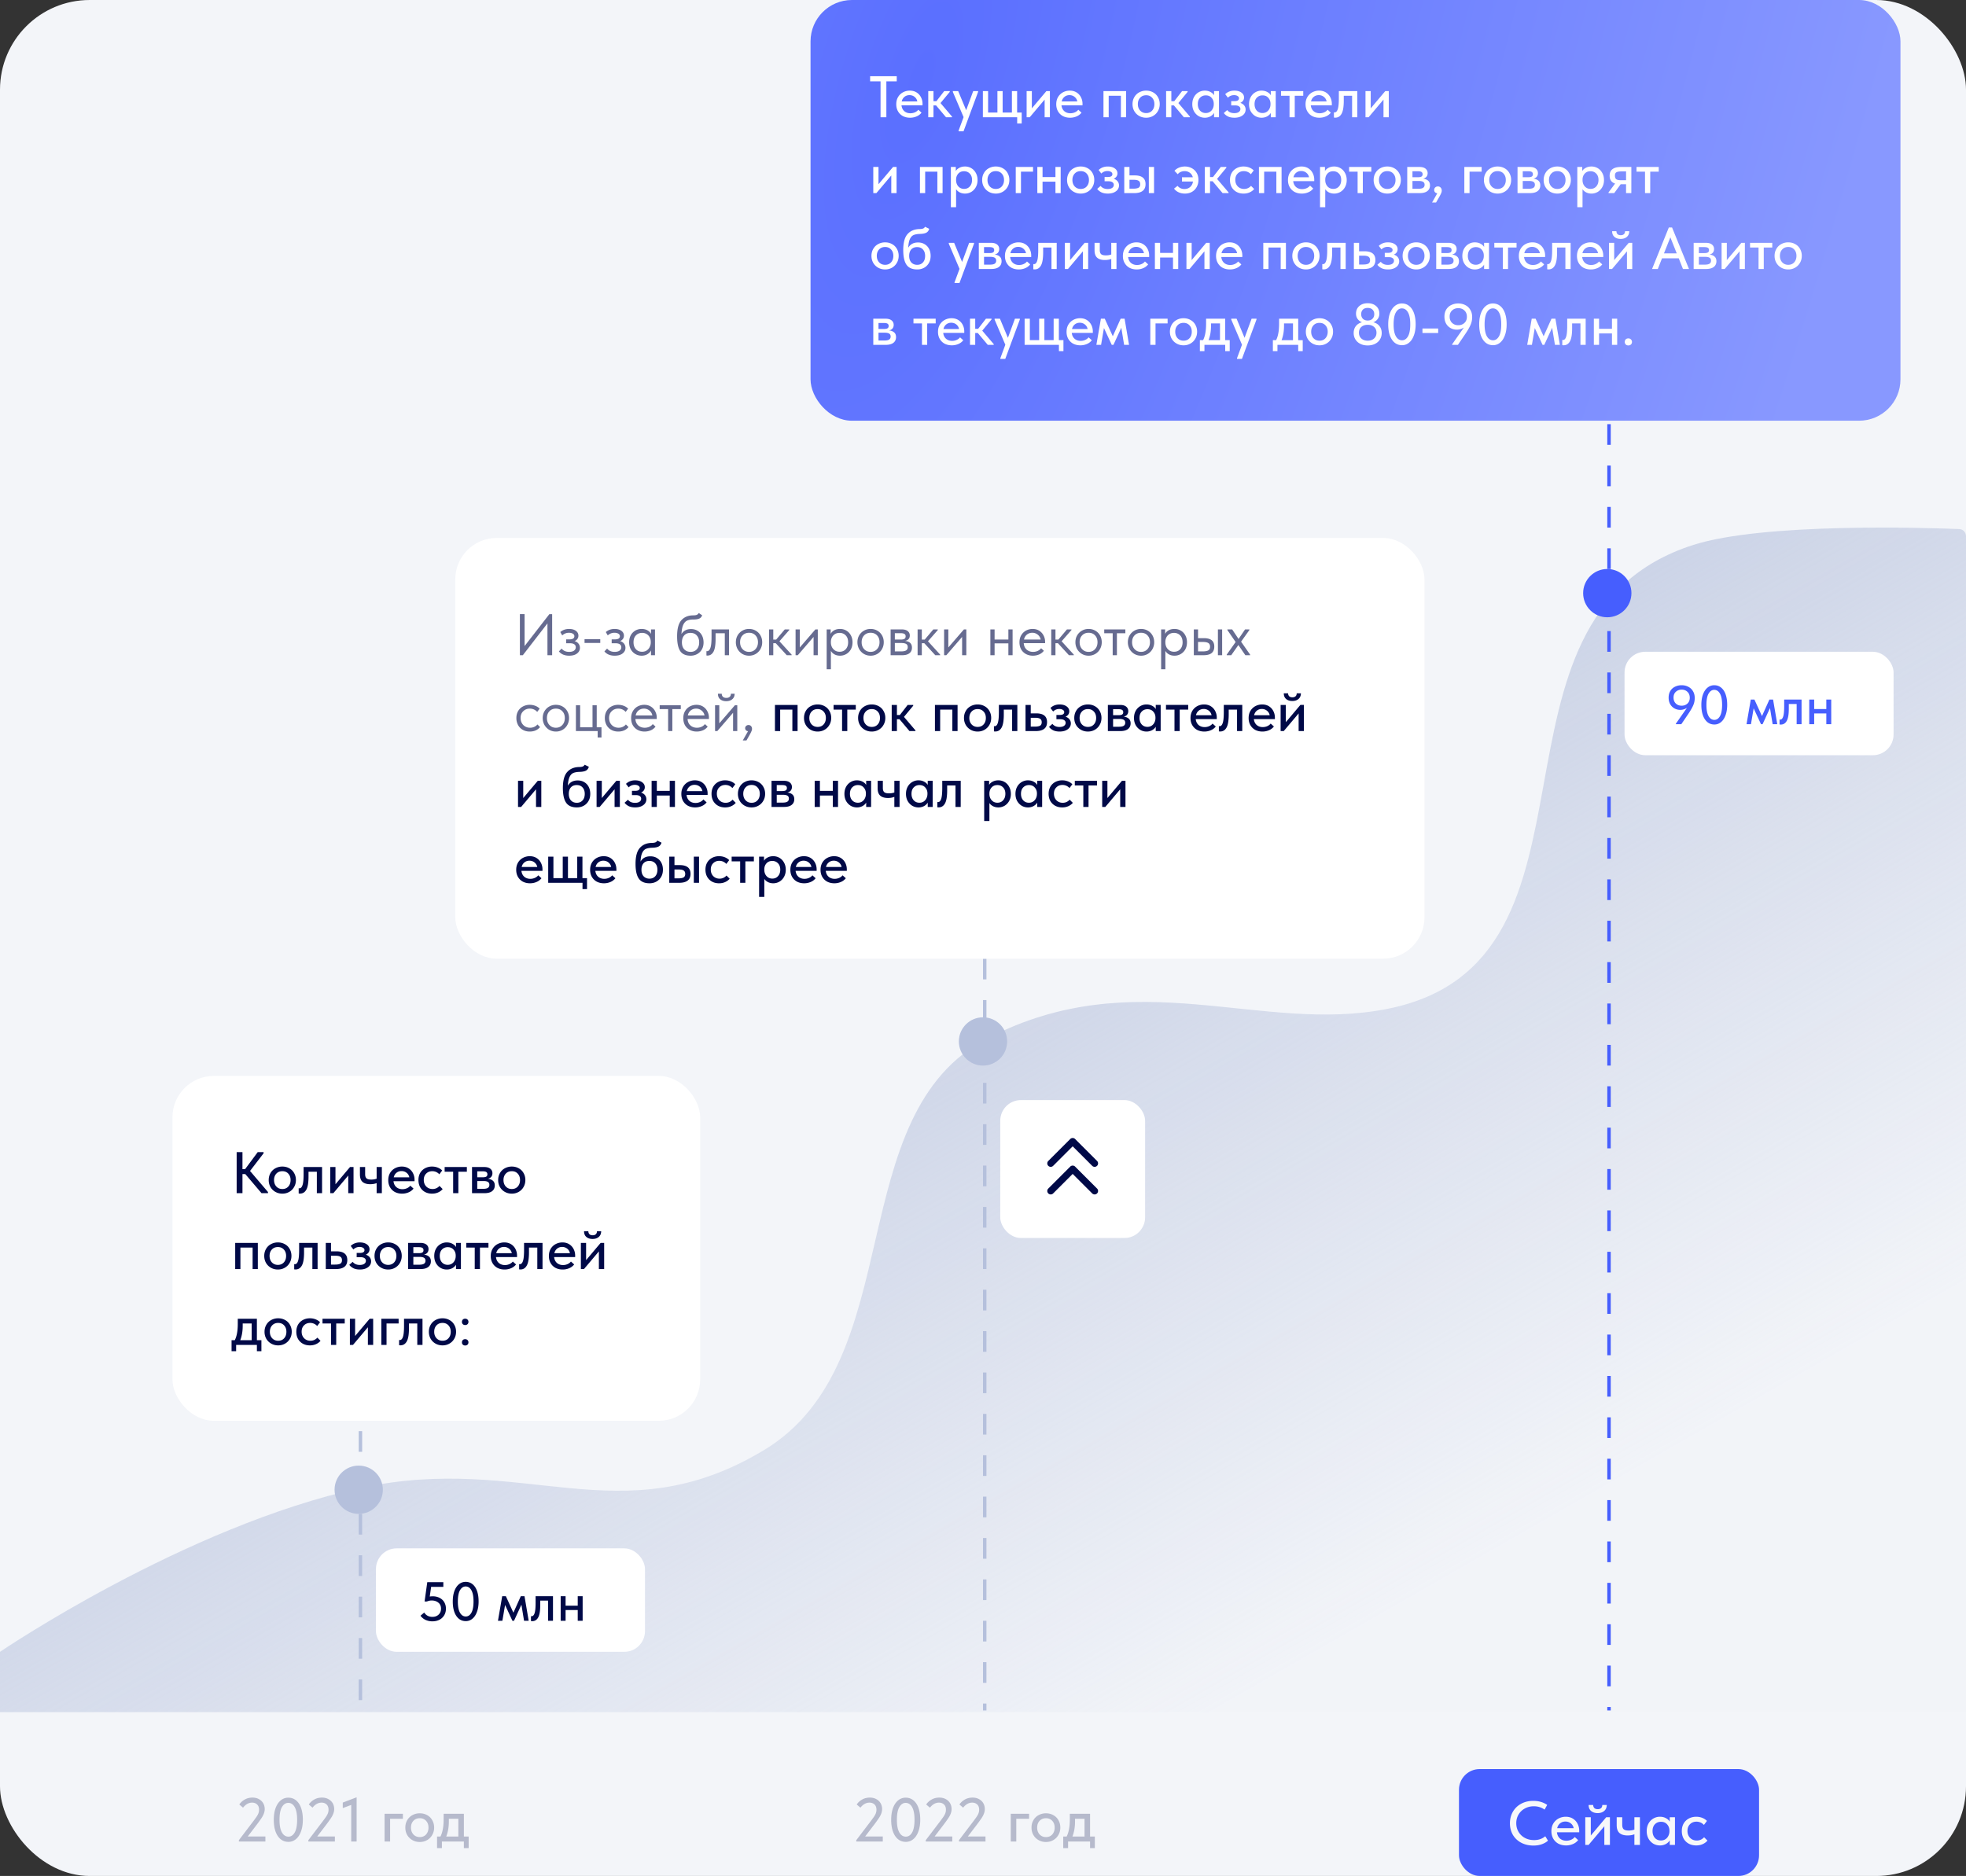 <?xml version="1.0" encoding="UTF-8"?> <svg xmlns="http://www.w3.org/2000/svg" width="570" height="544" fill="none"><rect width="100%" height="100%" fill="#333333" stroke="none"/> <rect width="570" height="544" fill="#F3F5F9" rx="26"></rect> <path fill="url(#a)" d="M104.5 431.5C53.554 442.599 0 479 0 479v17.5h570v-341c0-1.12-.846-2.04-1.965-2.085-10.134-.402-56.805-1.852-77.035 4.585-66.26 21.083-20.352 120.686-88.5 134.5-37 7.5-73-13.667-116 8.5s-22.402 93.841-65 119.5c-41.724 25.132-69.408.632-117 11Z"></path> <path stroke="#B5C0DC" stroke-dasharray="6 6" d="M104.5 355v141M285.5 278v218"></path> <path stroke="#465EFE" stroke-dasharray="6 6" d="M466.5 111v385"></path> <path fill="#000947" fill-opacity=".25" d="M71.834 532.542h5.112V534H69.26v-.378l3.708-4.878a45.18 45.18 0 0 0 1.296-1.746c.276-.384.486-.75.63-1.098.144-.36.216-.732.216-1.116 0-.648-.186-1.152-.558-1.512-.372-.36-.864-.54-1.476-.54-.972 0-1.842.486-2.61 1.458l-1.08-.918c.384-.576.9-1.05 1.548-1.422.66-.384 1.416-.576 2.268-.576.72 0 1.344.15 1.872.45.54.288.954.684 1.242 1.188.288.504.432 1.062.432 1.674 0 .468-.09.924-.27 1.368-.168.444-.414.9-.738 1.368a43.426 43.426 0 0 1-1.422 1.962l-2.484 3.258Zm7.546-4.824c0-1.332.18-2.484.54-3.456.372-.972.876-1.71 1.512-2.214a3.361 3.361 0 0 1 2.142-.756c.876 0 1.632.264 2.268.792.636.516 1.122 1.254 1.458 2.214.336.96.504 2.088.504 3.384 0 1.332-.186 2.484-.558 3.456-.36.972-.858 1.71-1.494 2.214a3.29 3.29 0 0 1-2.124.756c-.876 0-1.632-.258-2.268-.774-.636-.528-1.128-1.272-1.476-2.232-.336-.96-.504-2.088-.504-3.384Zm6.768-.036c0-1.62-.234-2.838-.702-3.654-.456-.816-1.08-1.224-1.872-1.224-.744 0-1.356.408-1.836 1.224-.468.804-.702 2.034-.702 3.69 0 1.62.234 2.838.702 3.654.468.816 1.098 1.224 1.89 1.224.744 0 1.35-.402 1.818-1.206.468-.816.702-2.052.702-3.708Zm5.83 4.86h5.113V534h-7.686v-.378l3.707-4.878a45.18 45.18 0 0 0 1.297-1.746c.275-.384.485-.75.63-1.098.144-.36.215-.732.215-1.116 0-.648-.186-1.152-.558-1.512-.371-.36-.864-.54-1.475-.54-.972 0-1.843.486-2.61 1.458l-1.08-.918c.383-.576.9-1.05 1.547-1.422.66-.384 1.416-.576 2.269-.576.72 0 1.344.15 1.872.45.54.288.954.684 1.242 1.188.288.504.431 1.062.431 1.674 0 .468-.09.924-.27 1.368-.168.444-.413.9-.737 1.368a43.426 43.426 0 0 1-1.422 1.962l-2.484 3.258Zm7.403-8.226v-1.602l4.013-1.53V534h-1.566v-10.602l-2.448.918ZM113.102 534H111.5v-8.028h5.31v1.44h-3.708V534Zm4.414-4.032c0-.792.18-1.5.54-2.124a3.76 3.76 0 0 1 1.494-1.476 4.372 4.372 0 0 1 2.16-.54c.792 0 1.506.18 2.142.54.636.348 1.128.84 1.476 1.476.36.624.54 1.332.54 2.124s-.186 1.506-.558 2.142a3.885 3.885 0 0 1-1.494 1.494c-.624.36-1.326.54-2.106.54-.792 0-1.506-.18-2.142-.54a4.015 4.015 0 0 1-1.512-1.494c-.36-.636-.54-1.35-.54-2.142Zm6.714 0c0-.804-.234-1.458-.702-1.962-.456-.504-1.062-.756-1.818-.756-.768 0-1.386.252-1.854.756-.468.504-.702 1.158-.702 1.962s.234 1.464.702 1.98c.48.516 1.098.774 1.854.774s1.362-.252 1.818-.756c.468-.516.702-1.182.702-1.998Zm10.26 2.592h1.386v3.366h-1.386V534h-6.372v1.926h-1.404v-3.366h.99c.312-.624.54-1.338.684-2.142.156-.804.234-1.758.234-2.862v-1.584h5.868v6.588Zm-4.356-4.41c0 1.656-.252 3.126-.756 4.41h3.51v-5.148h-2.754v.738ZM250.834 532.542h5.112V534h-7.686v-.378l3.708-4.878a45.18 45.18 0 0 0 1.296-1.746c.276-.384.486-.75.63-1.098.144-.36.216-.732.216-1.116 0-.648-.186-1.152-.558-1.512-.372-.36-.864-.54-1.476-.54-.972 0-1.842.486-2.61 1.458l-1.08-.918c.384-.576.9-1.05 1.548-1.422.66-.384 1.416-.576 2.268-.576.72 0 1.344.15 1.872.45.54.288.954.684 1.242 1.188.288.504.432 1.062.432 1.674 0 .468-.09.924-.27 1.368-.168.444-.414.9-.738 1.368a43.426 43.426 0 0 1-1.422 1.962l-2.484 3.258Zm7.546-4.824c0-1.332.18-2.484.54-3.456.372-.972.876-1.71 1.512-2.214a3.361 3.361 0 0 1 2.142-.756c.876 0 1.632.264 2.268.792.636.516 1.122 1.254 1.458 2.214.336.96.504 2.088.504 3.384 0 1.332-.186 2.484-.558 3.456-.36.972-.858 1.71-1.494 2.214a3.29 3.29 0 0 1-2.124.756c-.876 0-1.632-.258-2.268-.774-.636-.528-1.128-1.272-1.476-2.232-.336-.96-.504-2.088-.504-3.384Zm6.768-.036c0-1.62-.234-2.838-.702-3.654-.456-.816-1.08-1.224-1.872-1.224-.744 0-1.356.408-1.836 1.224-.468.804-.702 2.034-.702 3.69 0 1.62.234 2.838.702 3.654.468.816 1.098 1.224 1.89 1.224.744 0 1.35-.402 1.818-1.206.468-.816.702-2.052.702-3.708Zm5.831 4.86h5.112V534h-7.686v-.378l3.708-4.878a45.18 45.18 0 0 0 1.296-1.746c.276-.384.486-.75.63-1.098.144-.36.216-.732.216-1.116 0-.648-.186-1.152-.558-1.512-.372-.36-.864-.54-1.476-.54-.972 0-1.842.486-2.61 1.458l-1.08-.918c.384-.576.9-1.05 1.548-1.422.66-.384 1.416-.576 2.268-.576.72 0 1.344.15 1.872.45.54.288.954.684 1.242 1.188.288.504.432 1.062.432 1.674 0 .468-.09.924-.27 1.368-.168.444-.414.9-.738 1.368a43.426 43.426 0 0 1-1.422 1.962l-2.484 3.258Zm9.632 0h5.112V534h-7.686v-.378l3.708-4.878a45.18 45.18 0 0 0 1.296-1.746c.276-.384.486-.75.63-1.098.144-.36.216-.732.216-1.116 0-.648-.186-1.152-.558-1.512-.372-.36-.864-.54-1.476-.54-.972 0-1.842.486-2.61 1.458l-1.08-.918c.384-.576.9-1.05 1.548-1.422.66-.384 1.416-.576 2.268-.576.72 0 1.344.15 1.872.45.54.288.954.684 1.242 1.188.288.504.432 1.062.432 1.674 0 .468-.09.924-.27 1.368-.168.444-.414.9-.738 1.368a43.426 43.426 0 0 1-1.422 1.962l-2.484 3.258Zm14.04 1.458h-1.602v-8.028h5.31v1.44h-3.708V534Zm4.414-4.032c0-.792.18-1.5.54-2.124a3.76 3.76 0 0 1 1.494-1.476 4.372 4.372 0 0 1 2.16-.54c.792 0 1.506.18 2.142.54.636.348 1.128.84 1.476 1.476.36.624.54 1.332.54 2.124s-.186 1.506-.558 2.142a3.885 3.885 0 0 1-1.494 1.494c-.624.36-1.326.54-2.106.54-.792 0-1.506-.18-2.142-.54a4.015 4.015 0 0 1-1.512-1.494c-.36-.636-.54-1.35-.54-2.142Zm6.714 0c0-.804-.234-1.458-.702-1.962-.456-.504-1.062-.756-1.818-.756-.768 0-1.386.252-1.854.756-.468.504-.702 1.158-.702 1.962s.234 1.464.702 1.98c.48.516 1.098.774 1.854.774s1.362-.252 1.818-.756c.468-.516.702-1.182.702-1.998Zm10.26 2.592h1.386v3.366h-1.386V534h-6.372v1.926h-1.404v-3.366h.99c.312-.624.54-1.338.684-2.142.156-.804.234-1.758.234-2.862v-1.584h5.868v6.588Zm-4.356-4.41c0 1.656-.252 3.126-.756 4.41h3.51v-5.148h-2.754v.738Z"></path> <rect width="87" height="31" x="423" y="513" fill="#465EFE" rx="6"></rect> <path fill="#F7F8FA" d="M437.774 528.718c0-1.236.282-2.346.846-3.33a6.023 6.023 0 0 1 2.394-2.322c1.032-.564 2.208-.846 3.528-.846 1.548 0 2.892.39 4.032 1.17l-.756 1.368c-.912-.648-1.95-.972-3.114-.972-.96 0-1.83.216-2.61.648a4.709 4.709 0 0 0-1.818 1.746c-.444.744-.666 1.584-.666 2.52 0 .936.222 1.776.666 2.52a4.676 4.676 0 0 0 1.836 1.746c.792.42 1.68.63 2.664.63 1.296 0 2.376-.372 3.24-1.116l.792 1.278c-.456.42-1.044.762-1.764 1.026-.708.264-1.524.396-2.448.396-1.332 0-2.52-.276-3.564-.828a6.067 6.067 0 0 1-2.412-2.286c-.564-.984-.846-2.1-.846-3.348Zm20.086 2.61h-6.462c.084.756.372 1.356.864 1.8.504.432 1.128.648 1.872.648.492 0 .954-.096 1.386-.288.432-.192.78-.456 1.044-.792l.99.9a3.779 3.779 0 0 1-1.53 1.152 4.99 4.99 0 0 1-1.998.396c-.816 0-1.548-.168-2.196-.504a3.795 3.795 0 0 1-1.494-1.458c-.36-.624-.54-1.35-.54-2.178 0-.852.186-1.59.558-2.214a3.88 3.88 0 0 1 1.53-1.458 4.364 4.364 0 0 1 2.07-.504c.804 0 1.5.186 2.088.558.588.372 1.038.87 1.35 1.494.312.612.468 1.278.468 1.998v.45Zm-6.39-1.188h4.788a2.284 2.284 0 0 0-.828-1.386c-.444-.36-.972-.54-1.584-.54-.588 0-1.098.174-1.53.522-.42.336-.702.804-.846 1.404Zm9.749 2.124 4.464-5.292h1.08V535h-1.62v-5.418L460.571 535h-.954v-8.028h1.602v5.292Zm-.63-8.856h1.314c.012.372.126.672.342.9.228.216.558.324.99.324.42 0 .744-.108.972-.324.228-.216.342-.516.342-.9h1.296c-.012.756-.264 1.338-.756 1.746-.48.408-1.11.612-1.89.612-.78 0-1.41-.204-1.89-.612-.48-.408-.72-.99-.72-1.746Zm13.269 3.564h1.602V535h-1.602v-3.096c-.564.228-1.218.342-1.962.342-1.032 0-1.818-.234-2.358-.702-.54-.48-.81-1.242-.81-2.286v-2.286h1.602v2.214c0 .564.132.978.396 1.242.276.264.768.396 1.476.396.6 0 1.152-.09 1.656-.27v-3.582Zm10.249 0h1.512V535h-1.512v-1.332c-.264.444-.648.804-1.152 1.08a3.59 3.59 0 0 1-1.692.396c-.684 0-1.32-.168-1.908-.504a3.999 3.999 0 0 1-1.404-1.458c-.348-.636-.522-1.368-.522-2.196 0-.816.168-1.536.504-2.16a3.783 3.783 0 0 1 1.404-1.476 3.713 3.713 0 0 1 1.926-.522c.66 0 1.242.138 1.746.414.504.264.87.6 1.098 1.008v-1.278Zm-.09 4.068v-.18c0-.72-.222-1.326-.666-1.818-.432-.504-1.026-.756-1.782-.756-.708 0-1.296.24-1.764.72-.456.468-.684 1.122-.684 1.962 0 .816.222 1.476.666 1.98.456.504 1.044.756 1.764.756.492 0 .924-.12 1.296-.36.384-.252.672-.582.864-.99.204-.408.306-.846.306-1.314Zm3.589-.072c0-.84.18-1.572.54-2.196a3.794 3.794 0 0 1 1.512-1.44c.636-.336 1.344-.504 2.124-.504.636 0 1.224.108 1.764.324.54.216.99.51 1.35.882l-.882 1.17a2.777 2.777 0 0 0-.954-.702 2.896 2.896 0 0 0-1.206-.252c-.756 0-1.38.246-1.872.738-.492.48-.738 1.128-.738 1.944 0 .816.252 1.488.756 2.016.516.516 1.164.774 1.944.774.432 0 .828-.084 1.188-.252a2.91 2.91 0 0 0 .936-.702l.972.972c-.36.432-.822.774-1.386 1.026-.552.252-1.176.378-1.872.378-.84 0-1.578-.18-2.214-.54a3.829 3.829 0 0 1-1.458-1.476c-.336-.636-.504-1.356-.504-2.16Z"></path> <rect width="78" height="30" x="109" y="449" fill="#fff" rx="6"></rect> <path fill="#000947" d="M129.288 466.496c0 .725-.171 1.365-.512 1.92a3.405 3.405 0 0 1-1.392 1.296c-.597.299-1.275.448-2.032.448a4.69 4.69 0 0 1-1.968-.416 3.711 3.711 0 0 1-1.472-1.216l1.072-.912c.565.832 1.355 1.248 2.368 1.248.747 0 1.349-.219 1.808-.656.469-.437.704-1.013.704-1.728 0-.757-.261-1.339-.784-1.744-.512-.416-1.157-.624-1.936-.624-.437 0-.891.096-1.36.288h-.688l.784-5.6h4.656v1.36H125l-.4 2.8c.363-.043.64-.064.832-.064.768 0 1.445.155 2.032.464.587.299 1.035.72 1.344 1.264.32.544.48 1.168.48 1.872Zm1.984-2.08c0-1.184.16-2.208.48-3.072.33-.864.778-1.52 1.344-1.968a2.987 2.987 0 0 1 1.904-.672c.778 0 1.45.235 2.016.704.565.459.997 1.115 1.296 1.968.298.853.448 1.856.448 3.008 0 1.184-.166 2.208-.496 3.072-.32.864-.763 1.52-1.328 1.968a2.925 2.925 0 0 1-1.888.672c-.779 0-1.451-.229-2.016-.688-.566-.469-1.003-1.131-1.312-1.984-.299-.853-.448-1.856-.448-3.008Zm6.016-.032c0-1.44-.208-2.523-.624-3.248-.406-.725-.96-1.088-1.664-1.088-.662 0-1.206.363-1.632 1.088-.416.715-.624 1.808-.624 3.28 0 1.44.208 2.523.624 3.248.416.725.976 1.088 1.68 1.088.661 0 1.2-.357 1.616-1.072.416-.725.624-1.824.624-3.296Zm8.364 5.616h-1.28l1.232-7.136h1.056l2.192 4.784 2.144-4.784h1.072l1.216 7.136h-1.344l-.768-4.672-2.144 4.672h-.464l-2.128-4.592-.784 4.592Zm8.289.08v-1.424c.053.011.122.016.208.016.362 0 .64-.283.832-.848.202-.565.304-1.579.304-3.04v-1.92h5.04V470h-1.424v-5.856h-2.272v1.328c0 1.685-.203 2.88-.608 3.584-.395.704-.966 1.056-1.712 1.056a1.91 1.91 0 0 1-.368-.032Zm13.561-7.216h1.424V470h-1.424v-3.12h-3.52V470h-1.424v-7.136h1.424v2.752h3.52v-2.752Z"></path> <rect width="78" height="30" x="471" y="189" fill="#fff" rx="6"></rect> <path fill="#465EFE" d="M491.352 202.432a5.25 5.25 0 0 1-.448 2.128c-.299.683-.757 1.483-1.376 2.4l-2.064 3.04h-1.584v-.144l3.216-4.592a3.492 3.492 0 0 1-3.6.176 3.248 3.248 0 0 1-1.248-1.216c-.309-.544-.464-1.184-.464-1.92 0-.768.171-1.424.512-1.968.341-.544.8-.949 1.376-1.216a4.298 4.298 0 0 1 1.888-.416c.704 0 1.344.149 1.92.448a3.215 3.215 0 0 1 1.36 1.28c.341.555.512 1.221.512 2Zm-3.792 2.208c.672 0 1.232-.208 1.68-.624.448-.416.672-.976.672-1.68 0-.725-.224-1.296-.672-1.712-.437-.427-.997-.64-1.68-.64-.672 0-1.232.208-1.68.624-.448.405-.672.965-.672 1.68s.219 1.285.656 1.712c.448.427 1.013.64 1.696.64Zm5.712-.224c0-1.184.16-2.208.48-3.072.33-.864.778-1.52 1.344-1.968a2.987 2.987 0 0 1 1.904-.672c.778 0 1.45.235 2.016.704.565.459.997 1.115 1.296 1.968.298.853.448 1.856.448 3.008 0 1.184-.166 2.208-.496 3.072-.32.864-.763 1.52-1.328 1.968a2.925 2.925 0 0 1-1.888.672c-.779 0-1.451-.229-2.016-.688-.566-.469-1.003-1.131-1.312-1.984-.299-.853-.448-1.856-.448-3.008Zm6.016-.032c0-1.44-.208-2.523-.624-3.248-.406-.725-.96-1.088-1.664-1.088-.662 0-1.206.363-1.632 1.088-.416.715-.624 1.808-.624 3.28 0 1.44.208 2.523.624 3.248.416.725.976 1.088 1.68 1.088.661 0 1.2-.357 1.616-1.072.416-.725.624-1.824.624-3.296Zm8.364 5.616h-1.28l1.232-7.136h1.056l2.192 4.784 2.144-4.784h1.072l1.216 7.136h-1.344l-.768-4.672-2.144 4.672h-.464l-2.128-4.592-.784 4.592Zm8.289.08v-1.424c.053.011.122.016.208.016.362 0 .64-.283.832-.848.202-.565.304-1.579.304-3.04v-1.92h5.04V210h-1.424v-5.856h-2.272v1.328c0 1.685-.203 2.88-.608 3.584-.395.704-.966 1.056-1.712 1.056a1.91 1.91 0 0 1-.368-.032Zm13.561-7.216h1.424V210h-1.424v-3.12h-3.52V210h-1.424v-7.136h1.424v2.752h3.52v-2.752Z"></path> <rect width="42" height="40" x="290" y="319" fill="#fff" rx="6"></rect> <path fill="#000947" d="M311.707 330.293a.999.999 0 0 0-1.414 0l-6.364 6.364a.999.999 0 1 0 1.414 1.414l5.657-5.657 5.657 5.657a.999.999 0 1 0 1.414-1.414l-6.364-6.364ZM312 332v-1h-2v1h2Z"></path> <path fill="#000947" d="M311.707 338.293a.999.999 0 0 0-1.414 0l-6.364 6.364a.999.999 0 1 0 1.414 1.414l5.657-5.657 5.657 5.657a.999.999 0 1 0 1.414-1.414l-6.364-6.364ZM312 340v-1h-2v1h2Z"></path> <rect width="153" height="100" x="50" y="312" fill="#fff" rx="12"></rect> <path fill="#000947" d="m76.418 334.44-3.927 5.117 5.202 6.103v.34h-1.87l-4.709-5.542h-.816V346h-1.683v-11.9h1.683v4.93h.765l3.655-4.93h1.7v.34Zm1.488 7.752c0-.748.17-1.417.51-2.006.34-.601.81-1.065 1.411-1.394a4.129 4.129 0 0 1 2.04-.51c.748 0 1.422.17 2.023.51a3.44 3.44 0 0 1 1.394 1.394c.34.589.51 1.258.51 2.006 0 .748-.175 1.422-.527 2.023a3.668 3.668 0 0 1-1.41 1.411c-.59.34-1.253.51-1.99.51-.748 0-1.422-.17-2.023-.51a3.79 3.79 0 0 1-1.428-1.411c-.34-.601-.51-1.275-.51-2.023Zm6.341 0c0-.759-.22-1.377-.663-1.853-.43-.476-1.003-.714-1.717-.714-.725 0-1.309.238-1.75.714-.443.476-.664 1.094-.664 1.853 0 .759.221 1.383.663 1.87.454.487 1.037.731 1.751.731s1.286-.238 1.717-.714c.442-.487.663-1.116.663-1.887Zm2.346 3.893v-1.513c.057.011.13.017.221.017.385 0 .68-.3.884-.901.215-.601.323-1.677.323-3.23v-2.04h5.355V346h-1.513v-6.222h-2.414v1.411c0 1.791-.215 3.06-.646 3.808-.42.748-1.026 1.122-1.819 1.122-.147 0-.278-.011-.391-.034Zm10.669-2.669 4.216-4.998h1.02V346h-1.53v-5.117L96.65 346h-.901v-7.582h1.513v4.998Zm11.936-4.998h1.513V346h-1.513v-2.924c-.533.215-1.15.323-1.853.323-.975 0-1.717-.221-2.227-.663-.51-.453-.765-1.173-.765-2.159v-2.159h1.513v2.091c0 .533.125.924.374 1.173.261.249.725.374 1.394.374.567 0 1.088-.085 1.564-.255v-3.383Zm10.988 4.114h-6.103c.08.714.352 1.281.816 1.7.476.408 1.066.612 1.768.612a3.19 3.19 0 0 0 1.309-.272c.408-.181.737-.431.986-.748l.935.85a3.561 3.561 0 0 1-1.445 1.088 4.719 4.719 0 0 1-1.887.374c-.77 0-1.462-.159-2.074-.476a3.593 3.593 0 0 1-1.411-1.377c-.34-.589-.51-1.275-.51-2.057 0-.805.176-1.502.527-2.091a3.667 3.667 0 0 1 1.445-1.377 4.128 4.128 0 0 1 1.955-.476c.76 0 1.417.176 1.972.527.556.351.981.822 1.275 1.411a4.09 4.09 0 0 1 .442 1.887v.425Zm-6.035-1.122h4.522a2.153 2.153 0 0 0-.782-1.309c-.419-.34-.918-.51-1.496-.51-.555 0-1.037.164-1.445.493-.396.317-.663.759-.799 1.326Zm7.168.782c0-.793.17-1.485.51-2.074a3.591 3.591 0 0 1 1.428-1.36 4.234 4.234 0 0 1 2.006-.476c.601 0 1.156.102 1.666.306.51.204.935.482 1.275.833l-.833 1.105a2.622 2.622 0 0 0-.901-.663 2.728 2.728 0 0 0-1.139-.238c-.714 0-1.303.232-1.768.697-.464.453-.697 1.065-.697 1.836 0 .771.238 1.405.714 1.904.488.487 1.1.731 1.836.731.408 0 .782-.079 1.122-.238a2.74 2.74 0 0 0 .884-.663l.918.918c-.34.408-.776.731-1.309.969-.521.238-1.11.357-1.768.357-.793 0-1.49-.17-2.091-.51a3.623 3.623 0 0 1-1.377-1.394c-.317-.601-.476-1.281-.476-2.04ZM132.893 346h-1.513v-6.222h-2.465v-1.36h6.443v1.36h-2.465V346Zm10.557-2.244c0 .714-.261 1.269-.782 1.666-.51.385-1.247.578-2.21.578h-3.604v-7.582h3.553c.759 0 1.343.164 1.751.493.408.329.612.765.612 1.309 0 .419-.119.771-.357 1.054-.238.272-.561.453-.969.544.623.068 1.111.261 1.462.578.363.306.544.759.544 1.36Zm-3.485-4.097h-1.598v1.734h1.615c.442 0 .771-.062.986-.187.227-.136.34-.363.34-.68 0-.306-.108-.527-.323-.663-.215-.136-.555-.204-1.02-.204Zm.102 5.083c.635 0 1.094-.091 1.377-.272.295-.193.442-.487.442-.884s-.142-.68-.425-.85c-.272-.17-.691-.255-1.258-.255h-1.836v2.261h1.7Zm4.362-2.55c0-.748.17-1.417.51-2.006a3.55 3.55 0 0 1 1.411-1.394 4.129 4.129 0 0 1 2.04-.51c.748 0 1.422.17 2.023.51.6.329 1.065.793 1.394 1.394.34.589.51 1.258.51 2.006 0 .748-.176 1.422-.527 2.023a3.672 3.672 0 0 1-1.411 1.411c-.59.34-1.253.51-1.989.51-.748 0-1.423-.17-2.023-.51a3.785 3.785 0 0 1-1.428-1.411c-.34-.601-.51-1.275-.51-2.023Zm6.341 0c0-.759-.221-1.377-.663-1.853-.431-.476-1.003-.714-1.717-.714-.726 0-1.309.238-1.751.714-.442.476-.663 1.094-.663 1.853 0 .759.221 1.383.663 1.87.453.487 1.037.731 1.751.731s1.286-.238 1.717-.714c.442-.487.663-1.116.663-1.887ZM69.703 368H68.19v-7.582h6.562V368h-1.513v-6.222h-3.536V368Zm6.908-3.808c0-.748.17-1.417.51-2.006.34-.601.81-1.065 1.411-1.394a4.129 4.129 0 0 1 2.04-.51c.748 0 1.423.17 2.023.51a3.44 3.44 0 0 1 1.394 1.394c.34.589.51 1.258.51 2.006 0 .748-.175 1.422-.527 2.023a3.667 3.667 0 0 1-1.41 1.411c-.59.34-1.253.51-1.99.51-.748 0-1.422-.17-2.023-.51a3.79 3.79 0 0 1-1.428-1.411c-.34-.601-.51-1.275-.51-2.023Zm6.341 0c0-.759-.22-1.377-.663-1.853-.43-.476-1.003-.714-1.717-.714-.725 0-1.309.238-1.75.714-.443.476-.664 1.094-.664 1.853 0 .759.221 1.383.663 1.87.454.487 1.037.731 1.751.731s1.287-.238 1.717-.714c.442-.487.663-1.116.663-1.887Zm2.346 3.893v-1.513c.057.011.13.017.221.017.385 0 .68-.3.884-.901.215-.601.323-1.677.323-3.23v-2.04h5.355V368h-1.513v-6.222h-2.414v1.411c0 1.791-.215 3.06-.646 3.808-.42.748-1.026 1.122-1.819 1.122-.147 0-.278-.011-.39-.034Zm9.156-.085v-7.582h1.513v2.448h1.58c2.097 0 3.146.844 3.146 2.533 0 1.734-1.105 2.601-3.315 2.601h-2.924Zm2.703-1.292c.646 0 1.139-.085 1.479-.255.34-.181.51-.521.51-1.02 0-.476-.159-.81-.476-1.003-.306-.193-.777-.289-1.411-.289h-1.292v2.567h1.19Zm10.437-.935c0 .442-.13.844-.391 1.207-.261.351-.64.635-1.139.85-.487.204-1.06.306-1.717.306-.771 0-1.411-.13-1.921-.391-.51-.272-.895-.595-1.156-.969l.986-.867c.465.601 1.145.901 2.04.901.567 0 1.003-.108 1.309-.323.317-.215.476-.51.476-.884a.862.862 0 0 0-.391-.748c-.249-.193-.635-.289-1.156-.289h-1.122v-1.241h.935c.884 0 1.326-.278 1.326-.833 0-.272-.136-.487-.408-.646-.261-.17-.601-.255-1.02-.255-.703 0-1.298.244-1.785.731l-.782-1.02c.703-.68 1.587-1.02 2.652-1.02.85 0 1.53.187 2.04.561.51.363.765.839.765 1.428 0 .351-.096.663-.289.935a1.856 1.856 0 0 1-.799.629c.499.159.878.408 1.139.748.272.34.408.737.408 1.19Zm.992-1.581c0-.748.17-1.417.51-2.006a3.55 3.55 0 0 1 1.411-1.394 4.129 4.129 0 0 1 2.04-.51c.748 0 1.422.17 2.023.51a3.44 3.44 0 0 1 1.394 1.394c.34.589.51 1.258.51 2.006 0 .748-.176 1.422-.527 2.023a3.665 3.665 0 0 1-1.411 1.411c-.589.34-1.252.51-1.989.51-.748 0-1.422-.17-2.023-.51a3.785 3.785 0 0 1-1.428-1.411c-.34-.601-.51-1.275-.51-2.023Zm6.341 0c0-.759-.221-1.377-.663-1.853-.431-.476-1.003-.714-1.717-.714-.725 0-1.309.238-1.751.714-.442.476-.663 1.094-.663 1.853 0 .759.221 1.383.663 1.87.453.487 1.037.731 1.751.731s1.286-.238 1.717-.714c.442-.487.663-1.116.663-1.887Zm9.996 1.564c0 .714-.261 1.269-.782 1.666-.51.385-1.247.578-2.21.578h-3.604v-7.582h3.553c.759 0 1.343.164 1.751.493.408.329.612.765.612 1.309 0 .419-.119.771-.357 1.054-.238.272-.561.453-.969.544.623.068 1.11.261 1.462.578.362.306.544.759.544 1.36Zm-3.485-4.097h-1.598v1.734h1.615c.442 0 .77-.062.986-.187.226-.136.34-.363.34-.68 0-.306-.108-.527-.323-.663-.216-.136-.556-.204-1.02-.204Zm.102 5.083c.634 0 1.093-.091 1.377-.272.294-.193.442-.487.442-.884s-.142-.68-.425-.85c-.272-.17-.692-.255-1.258-.255h-1.836v2.261h1.7Zm10.668-6.324h1.428V368h-1.428v-1.258c-.249.419-.612.759-1.088 1.02a3.393 3.393 0 0 1-1.598.374 3.576 3.576 0 0 1-1.802-.476 3.782 3.782 0 0 1-1.326-1.377c-.328-.601-.493-1.292-.493-2.074 0-.771.159-1.451.476-2.04a3.578 3.578 0 0 1 1.326-1.394 3.506 3.506 0 0 1 1.819-.493c.624 0 1.173.13 1.649.391.476.249.822.567 1.037.952v-1.207Zm-.085 3.842v-.17c0-.68-.209-1.252-.629-1.717-.408-.476-.969-.714-1.683-.714-.668 0-1.224.227-1.666.68-.43.442-.646 1.06-.646 1.853 0 .771.21 1.394.629 1.87.431.476.986.714 1.666.714.465 0 .873-.113 1.224-.34a2.24 2.24 0 0 0 .816-.935c.193-.385.289-.799.289-1.241Zm7.029 3.74h-1.513v-6.222h-2.465v-1.36h6.443v1.36h-2.465V368Zm10.751-3.468H143.8c.079.714.351 1.281.816 1.7.476.408 1.065.612 1.768.612a3.19 3.19 0 0 0 1.309-.272c.408-.181.737-.431.986-.748l.935.85a3.568 3.568 0 0 1-1.445 1.088 4.719 4.719 0 0 1-1.887.374c-.771 0-1.462-.159-2.074-.476a3.586 3.586 0 0 1-1.411-1.377c-.34-.589-.51-1.275-.51-2.057 0-.805.176-1.502.527-2.091a3.66 3.66 0 0 1 1.445-1.377 4.125 4.125 0 0 1 1.955-.476c.759 0 1.417.176 1.972.527.555.351.98.822 1.275 1.411a4.09 4.09 0 0 1 .442 1.887v.425Zm-6.035-1.122h4.522a2.158 2.158 0 0 0-.782-1.309c-.419-.34-.918-.51-1.496-.51-.555 0-1.037.164-1.445.493-.397.317-.663.759-.799 1.326Zm6.641 4.675v-1.513c.057.011.13.017.221.017.385 0 .68-.3.884-.901.215-.601.323-1.677.323-3.23v-2.04h5.355V368h-1.513v-6.222h-2.414v1.411c0 1.791-.215 3.06-.646 3.808-.419.748-1.026 1.122-1.819 1.122-.147 0-.278-.011-.391-.034Zm16.245-3.553h-6.103c.079.714.351 1.281.816 1.7.476.408 1.065.612 1.768.612.464 0 .901-.091 1.309-.272.408-.181.736-.431.986-.748l.935.85a3.568 3.568 0 0 1-1.445 1.088 4.719 4.719 0 0 1-1.887.374c-.771 0-1.462-.159-2.074-.476a3.586 3.586 0 0 1-1.411-1.377c-.34-.589-.51-1.275-.51-2.057 0-.805.175-1.502.527-2.091a3.654 3.654 0 0 1 1.445-1.377 4.122 4.122 0 0 1 1.955-.476c.759 0 1.416.176 1.972.527.555.351.98.822 1.275 1.411.294.578.442 1.207.442 1.887v.425Zm-6.035-1.122h4.522a2.158 2.158 0 0 0-.782-1.309c-.42-.34-.918-.51-1.496-.51a2.23 2.23 0 0 0-1.445.493c-.397.317-.663.759-.799 1.326Zm9.208 2.006 4.216-4.998h1.02V368h-1.53v-5.117L169.315 368h-.901v-7.582h1.513v4.998Zm-.595-8.364h1.241c.011.351.119.635.323.85.215.204.527.306.935.306.396 0 .702-.102.918-.306.215-.204.323-.487.323-.85h1.224c-.012.714-.25 1.264-.714 1.649-.454.385-1.049.578-1.785.578-.737 0-1.332-.193-1.785-.578-.454-.385-.68-.935-.68-1.649ZM74.48 388.64h1.309v3.179H74.48V390h-6.018v1.819h-1.326v-3.179h.935c.295-.589.51-1.264.646-2.023.147-.759.221-1.66.221-2.703v-1.496h5.542v6.222Zm-4.114-4.165c0 1.564-.238 2.952-.714 4.165h3.315v-4.862h-2.601v.697Zm6.328 1.717c0-.748.17-1.417.51-2.006.34-.601.81-1.065 1.411-1.394a4.129 4.129 0 0 1 2.04-.51c.748 0 1.423.17 2.023.51a3.44 3.44 0 0 1 1.394 1.394c.34.589.51 1.258.51 2.006 0 .748-.175 1.422-.527 2.023a3.668 3.668 0 0 1-1.41 1.411c-.59.34-1.253.51-1.99.51-.748 0-1.422-.17-2.023-.51a3.79 3.79 0 0 1-1.428-1.411c-.34-.601-.51-1.275-.51-2.023Zm6.341 0c0-.759-.22-1.377-.663-1.853-.43-.476-1.003-.714-1.717-.714-.725 0-1.309.238-1.75.714-.443.476-.664 1.094-.664 1.853 0 .759.221 1.383.663 1.87.454.487 1.037.731 1.751.731s1.287-.238 1.717-.714c.442-.487.663-1.116.663-1.887Zm2.873 0c0-.793.17-1.485.51-2.074a3.584 3.584 0 0 1 1.428-1.36c.6-.317 1.27-.476 2.006-.476.6 0 1.156.102 1.666.306.51.204.935.482 1.275.833l-.833 1.105a2.63 2.63 0 0 0-.9-.663 2.73 2.73 0 0 0-1.14-.238c-.714 0-1.303.232-1.768.697-.465.453-.697 1.065-.697 1.836 0 .771.238 1.405.714 1.904.487.487 1.1.731 1.836.731.408 0 .782-.079 1.122-.238.352-.17.646-.391.884-.663l.918.918c-.34.408-.776.731-1.309.969-.521.238-1.11.357-1.768.357-.793 0-1.49-.17-2.09-.51a3.619 3.619 0 0 1-1.378-1.394c-.317-.601-.476-1.281-.476-2.04ZM97.482 390h-1.513v-6.222h-2.465v-1.36h6.443v1.36h-2.465V390Zm5.474-2.584 4.216-4.998h1.02V390h-1.53v-5.117L102.344 390h-.901v-7.582h1.513v4.998ZM112.07 390h-1.513v-7.582h5.015v1.36h-3.502V390Zm3.642.085v-1.513c.057.011.131.017.221.017.386 0 .68-.3.884-.901.216-.601.323-1.677.323-3.23v-2.04h5.355V390h-1.513v-6.222h-2.414v1.411c0 1.791-.215 3.06-.646 3.808-.419.748-1.025 1.122-1.819 1.122a1.99 1.99 0 0 1-.391-.034Zm8.629-3.893c0-.748.17-1.417.51-2.006a3.55 3.55 0 0 1 1.411-1.394 4.129 4.129 0 0 1 2.04-.51c.748 0 1.422.17 2.023.51.6.329 1.065.793 1.394 1.394.34.589.51 1.258.51 2.006 0 .748-.176 1.422-.527 2.023a3.672 3.672 0 0 1-1.411 1.411c-.59.34-1.253.51-1.989.51-.748 0-1.423-.17-2.023-.51a3.785 3.785 0 0 1-1.428-1.411c-.34-.601-.51-1.275-.51-2.023Zm6.341 0c0-.759-.221-1.377-.663-1.853-.431-.476-1.003-.714-1.717-.714-.726 0-1.309.238-1.751.714-.442.476-.663 1.094-.663 1.853 0 .759.221 1.383.663 1.87.453.487 1.037.731 1.751.731s1.286-.238 1.717-.714c.442-.487.663-1.116.663-1.887Zm3.247 3.077c0-.272.079-.493.238-.663.17-.181.402-.272.697-.272.294 0 .527.091.697.272.17.17.255.391.255.663a.912.912 0 0 1-.255.646c-.17.17-.403.255-.697.255-.284 0-.51-.085-.68-.255a.875.875 0 0 1-.255-.646Zm0-5.933c0-.272.079-.493.238-.663.17-.181.402-.272.697-.272.294 0 .527.091.697.272.17.17.255.391.255.663a.912.912 0 0 1-.255.646c-.17.17-.403.255-.697.255-.284 0-.51-.085-.68-.255a.875.875 0 0 1-.255-.646Z"></path> <rect width="281" height="122" x="132" y="156" fill="#fff" rx="12"></rect> <path fill="#000947" fill-opacity=".6" d="m152.094 187.348 7.174-9.248h.816V190h-1.36v-9.231l-7.14 9.231h-.85v-11.917h1.36v9.265Zm16.046.51c0 .669-.283 1.218-.85 1.649-.555.419-1.314.629-2.278.629-1.303 0-2.295-.414-2.975-1.241l.782-.816c.522.635 1.247.952 2.176.952.612 0 1.088-.119 1.428-.357.34-.249.51-.578.51-.986 0-.363-.141-.646-.425-.85-.283-.204-.708-.306-1.275-.306h-1.088v-1.122h.884c.998 0 1.496-.306 1.496-.918 0-.306-.147-.55-.442-.731-.294-.181-.674-.272-1.139-.272-.725 0-1.371.255-1.938.765l-.561-.969c.703-.601 1.547-.901 2.533-.901.839 0 1.502.181 1.989.544.488.363.731.833.731 1.411 0 .363-.102.68-.306.952a1.742 1.742 0 0 1-.799.612c.488.147.867.397 1.139.748s.408.754.408 1.207Zm1.336-2.516h4.556v1.105h-4.556v-1.105Zm11.863 2.516c0 .669-.284 1.218-.85 1.649-.556.419-1.315.629-2.278.629-1.304 0-2.295-.414-2.975-1.241l.782-.816c.521.635 1.246.952 2.176.952.612 0 1.088-.119 1.428-.357.34-.249.51-.578.51-.986a.99.99 0 0 0-.425-.85c-.284-.204-.709-.306-1.275-.306h-1.088v-1.122h.884c.997 0 1.496-.306 1.496-.918 0-.306-.148-.55-.442-.731-.295-.181-.675-.272-1.139-.272-.726 0-1.372.255-1.938.765l-.561-.969c.702-.601 1.547-.901 2.533-.901.838 0 1.501.181 1.989.544.487.363.731.833.731 1.411 0 .363-.102.68-.306.952a1.747 1.747 0 0 1-.799.612c.487.147.867.397 1.139.748s.408.754.408 1.207Zm7.404-5.338h1.156V190h-1.156v-1.394c-.215.453-.566.822-1.054 1.105-.487.283-1.042.425-1.666.425a3.576 3.576 0 0 1-1.802-.476 3.514 3.514 0 0 1-1.326-1.343c-.328-.589-.493-1.275-.493-2.057 0-.771.159-1.451.476-2.04a3.52 3.52 0 0 1 1.309-1.36 3.642 3.642 0 0 1 1.836-.476c.68 0 1.258.142 1.734.425.488.283.816.629.986 1.037v-1.326Zm-.068 3.791v-.17c0-.465-.096-.895-.289-1.292a2.253 2.253 0 0 0-.867-.952c-.374-.249-.821-.374-1.343-.374-.736 0-1.337.244-1.802.731-.464.476-.697 1.139-.697 1.989 0 .827.227 1.496.68 2.006.454.499 1.049.748 1.785.748.522 0 .975-.125 1.36-.374.386-.261.675-.595.867-1.003.204-.419.306-.856.306-1.309Zm15.307-.017c0 .793-.17 1.479-.51 2.057a3.477 3.477 0 0 1-1.36 1.326 3.873 3.873 0 0 1-1.87.459c-1.44 0-2.454-.453-3.043-1.36-.59-.918-.884-2.335-.884-4.25 0-2.21.419-3.774 1.258-4.692.85-.929 1.994-1.394 3.434-1.394.43 0 .759-.045.986-.136.238-.091.442-.272.612-.544l.969.663c-.148.453-.425.771-.833.952-.397.181-.964.272-1.7.272-.76 0-1.372.108-1.836.323-.465.215-.839.629-1.122 1.241-.272.601-.442 1.485-.51 2.652.6-.963 1.524-1.445 2.771-1.445.736 0 1.377.17 1.921.51.555.329.98.788 1.275 1.377.294.589.442 1.252.442 1.989Zm-1.275-.017c0-.827-.227-1.49-.68-1.989-.442-.51-1.06-.765-1.853-.765-.771 0-1.377.249-1.819.748-.431.487-.646 1.15-.646 1.989 0 .873.226 1.553.68 2.04.464.487 1.076.731 1.836.731.748 0 1.348-.249 1.802-.748.453-.499.68-1.167.68-2.006Zm2.11 3.791v-1.258c.057.011.125.017.204.017.386 0 .692-.295.918-.884.238-.589.357-1.683.357-3.281v-2.142h5.066V190h-1.224v-6.375h-2.669v1.649c0 1.757-.209 3.003-.629 3.74-.419.725-.997 1.088-1.734 1.088a.948.948 0 0 1-.289-.034Zm8.531-3.842c0-.725.164-1.377.493-1.955a3.656 3.656 0 0 1 1.377-1.377c.578-.34 1.229-.51 1.955-.51.725 0 1.377.17 1.955.51a3.537 3.537 0 0 1 1.36 1.377c.328.578.493 1.23.493 1.955a4 4 0 0 1-.51 2.006 3.657 3.657 0 0 1-1.36 1.394 3.75 3.75 0 0 1-1.938.51c-.714 0-1.366-.17-1.955-.51a3.913 3.913 0 0 1-1.377-1.411 4.073 4.073 0 0 1-.493-1.989Zm6.409 0c0-.816-.238-1.473-.714-1.972-.476-.51-1.1-.765-1.87-.765-.771 0-1.4.255-1.887.765-.476.499-.714 1.156-.714 1.972 0 .827.243 1.502.731 2.023.487.521 1.11.782 1.87.782.759 0 1.377-.261 1.853-.782.487-.521.731-1.196.731-2.023Zm9.081-3.536-2.856 3.264 3.536 3.876v.17h-1.411l-3.196-3.485h-.714V190h-1.224v-7.48h1.224v2.958h.833l2.499-2.958h1.309v.17Zm3.046 5.066 4.522-5.236h.697V190h-1.224v-5.304L231.306 190h-.646v-7.48h1.224v5.236Zm15.288-1.496c0 .782-.165 1.468-.493 2.057a3.514 3.514 0 0 1-1.326 1.343 3.576 3.576 0 0 1-1.802.476c-.601 0-1.134-.125-1.598-.374a2.691 2.691 0 0 1-1.054-1.02v5.338h-1.224v-11.56h1.156v1.326c.17-.408.493-.754.969-1.037.487-.283 1.071-.425 1.751-.425.668 0 1.275.159 1.819.476.555.317.991.771 1.309 1.36.328.589.493 1.269.493 2.04Zm-1.275-.017c0-.85-.233-1.513-.697-1.989-.465-.487-1.066-.731-1.802-.731-.522 0-.975.125-1.36.374a2.292 2.292 0 0 0-.85.952 2.913 2.913 0 0 0-.289 1.292v.17c0 .453.096.89.289 1.309.204.408.498.742.884 1.003.385.249.838.374 1.36.374.736 0 1.331-.249 1.785-.748.453-.51.68-1.179.68-2.006Zm2.696-.017c0-.725.164-1.377.493-1.955a3.656 3.656 0 0 1 1.377-1.377c.578-.34 1.23-.51 1.955-.51.725 0 1.377.17 1.955.51a3.537 3.537 0 0 1 1.36 1.377c.329.578.493 1.23.493 1.955a4 4 0 0 1-.51 2.006 3.657 3.657 0 0 1-1.36 1.394 3.75 3.75 0 0 1-1.938.51c-.714 0-1.366-.17-1.955-.51a3.913 3.913 0 0 1-1.377-1.411 4.073 4.073 0 0 1-.493-1.989Zm6.409 0c0-.816-.238-1.473-.714-1.972-.476-.51-1.099-.765-1.87-.765-.771 0-1.4.255-1.887.765-.476.499-.714 1.156-.714 1.972 0 .827.244 1.502.731 2.023.487.521 1.111.782 1.87.782.759 0 1.377-.261 1.853-.782.487-.521.731-1.196.731-2.023Zm9.404 1.581c0 .691-.243 1.23-.731 1.615-.487.385-1.201.578-2.142.578h-3.315v-7.48h3.23c.76 0 1.338.164 1.734.493.397.317.595.742.595 1.275 0 .431-.124.782-.374 1.054-.249.261-.589.431-1.02.51 1.349.136 2.023.788 2.023 1.955Zm-3.298-4.199h-1.666v1.853h1.7c.476 0 .833-.068 1.071-.204.238-.147.357-.391.357-.731 0-.329-.119-.561-.357-.697-.226-.147-.595-.221-1.105-.221Zm.085 5.287c.692 0 1.196-.096 1.513-.289.318-.204.476-.521.476-.952 0-.431-.153-.737-.459-.918-.294-.181-.748-.272-1.36-.272h-1.921v2.431h1.751Zm10.71-6.205-2.856 3.264 3.536 3.876v.17h-1.411l-3.196-3.485h-.714V190h-1.224v-7.48h1.224v2.958h.833l2.499-2.958h1.309v.17Zm3.045 5.066 4.522-5.236h.697V190h-1.224v-5.304L274.37 190h-.646v-7.48h1.224v5.236Zm17.409-5.236h1.224V190h-1.224v-3.434h-3.995V190h-1.224v-7.48h1.224v2.941h3.995v-2.941Zm10.647 3.978h-6.188c.046.771.318 1.388.816 1.853.51.453 1.139.68 1.887.68.476 0 .918-.091 1.326-.272.42-.193.754-.453 1.003-.782l.799.731c-.351.465-.81.822-1.377 1.071a4.647 4.647 0 0 1-1.819.357c-.736 0-1.399-.159-1.989-.476a3.53 3.53 0 0 1-1.394-1.343c-.328-.589-.493-1.275-.493-2.057 0-.805.176-1.496.527-2.074a3.53 3.53 0 0 1 1.394-1.343 4.073 4.073 0 0 1 1.904-.459c.737 0 1.377.176 1.921.527.544.351.958.81 1.241 1.377.295.567.442 1.162.442 1.785v.425Zm-6.12-1.037h4.845a2.32 2.32 0 0 0-.85-1.411 2.433 2.433 0 0 0-1.598-.561c-.589 0-1.105.176-1.547.527-.43.351-.714.833-.85 1.445Zm13.767-2.771-2.856 3.264 3.536 3.876v.17h-1.411l-3.196-3.485h-.714V190h-1.224v-7.48h1.224v2.958h.833l2.499-2.958h1.309v.17Zm1.144 3.536c0-.725.164-1.377.493-1.955a3.656 3.656 0 0 1 1.377-1.377c.578-.34 1.23-.51 1.955-.51.725 0 1.377.17 1.955.51a3.537 3.537 0 0 1 1.36 1.377c.329.578.493 1.23.493 1.955a4 4 0 0 1-.51 2.006 3.657 3.657 0 0 1-1.36 1.394 3.75 3.75 0 0 1-1.938.51c-.714 0-1.366-.17-1.955-.51a3.913 3.913 0 0 1-1.377-1.411 4.073 4.073 0 0 1-.493-1.989Zm6.409 0c0-.816-.238-1.473-.714-1.972-.476-.51-1.099-.765-1.87-.765-.771 0-1.4.255-1.887.765-.476.499-.714 1.156-.714 1.972 0 .827.244 1.502.731 2.023.487.521 1.111.782 1.87.782.759 0 1.377-.261 1.853-.782.487-.521.731-1.196.731-2.023Zm5.621 3.774h-1.224v-6.375h-2.448v-1.105h6.12v1.105h-2.448V190Zm3.177-3.774c0-.725.164-1.377.493-1.955a3.656 3.656 0 0 1 1.377-1.377c.578-.34 1.23-.51 1.955-.51.725 0 1.377.17 1.955.51a3.537 3.537 0 0 1 1.36 1.377c.329.578.493 1.23.493 1.955a4 4 0 0 1-.51 2.006 3.657 3.657 0 0 1-1.36 1.394 3.75 3.75 0 0 1-1.938.51c-.714 0-1.366-.17-1.955-.51a3.913 3.913 0 0 1-1.377-1.411 4.073 4.073 0 0 1-.493-1.989Zm6.409 0c0-.816-.238-1.473-.714-1.972-.476-.51-1.099-.765-1.87-.765-.771 0-1.4.255-1.887.765-.476.499-.714 1.156-.714 1.972 0 .827.244 1.502.731 2.023.487.521 1.111.782 1.87.782.759 0 1.377-.261 1.853-.782.487-.521.731-1.196.731-2.023Zm10.731.034c0 .782-.165 1.468-.493 2.057a3.514 3.514 0 0 1-1.326 1.343 3.576 3.576 0 0 1-1.802.476c-.601 0-1.134-.125-1.598-.374a2.691 2.691 0 0 1-1.054-1.02v5.338h-1.224v-11.56h1.156v1.326c.17-.408.493-.754.969-1.037.487-.283 1.071-.425 1.751-.425.668 0 1.275.159 1.819.476.555.317.991.771 1.309 1.36.328.589.493 1.269.493 2.04Zm-1.275-.017c0-.85-.233-1.513-.697-1.989-.465-.487-1.066-.731-1.802-.731-.522 0-.975.125-1.36.374a2.292 2.292 0 0 0-.85.952 2.913 2.913 0 0 0-.289 1.292v.17c0 .453.096.89.289 1.309.204.408.498.742.884 1.003.385.249.838.374 1.36.374.736 0 1.331-.249 1.785-.748.453-.51.68-1.179.68-2.006Zm6.164-1.19c1.008 0 1.762.198 2.261.595.51.397.765 1.014.765 1.853s-.261 1.468-.782 1.887c-.51.408-1.315.612-2.414.612h-2.737v-7.48h1.224v2.533h1.683Zm5.304 4.947h-1.224v-7.48h1.224V190Zm-5.661-1.105c.702 0 1.235-.091 1.598-.272.374-.181.561-.544.561-1.088 0-.51-.17-.867-.51-1.071-.329-.204-.833-.306-1.513-.306h-1.462v2.737h1.326Zm13.566-6.205-2.414 3.383 2.618 3.757v.17h-1.377l-2.023-2.958L356.97 190h-1.309v-.17l2.584-3.655-2.397-3.485v-.17h1.394l1.853 2.771 1.887-2.771h1.258v.17Zm-212.526 25.536c0-.782.17-1.462.51-2.04.34-.578.805-1.02 1.394-1.326a4.096 4.096 0 0 1 1.972-.476c.567 0 1.099.096 1.598.289.51.193.935.465 1.275.816l-.714.952a2.624 2.624 0 0 0-.935-.697 2.881 2.881 0 0 0-1.207-.255c-.759 0-1.394.249-1.904.748-.51.487-.765 1.145-.765 1.972 0 .544.119 1.031.357 1.462.238.431.567.765.986 1.003.419.238.89.357 1.411.357a2.81 2.81 0 0 0 1.207-.255c.374-.17.68-.402.918-.697l.765.765a3.558 3.558 0 0 1-1.258.952c-.51.227-1.088.34-1.734.34-.771 0-1.451-.17-2.04-.51a3.5 3.5 0 0 1-1.36-1.394 4.231 4.231 0 0 1-.476-2.006Zm7.637 0c0-.725.164-1.377.493-1.955a3.656 3.656 0 0 1 1.377-1.377c.578-.34 1.229-.51 1.955-.51.725 0 1.377.17 1.955.51a3.537 3.537 0 0 1 1.36 1.377c.328.578.493 1.23.493 1.955a4 4 0 0 1-.51 2.006 3.657 3.657 0 0 1-1.36 1.394 3.75 3.75 0 0 1-1.938.51c-.714 0-1.366-.17-1.955-.51a3.913 3.913 0 0 1-1.377-1.411 4.073 4.073 0 0 1-.493-1.989Zm6.409 0c0-.816-.238-1.473-.714-1.972-.476-.51-1.1-.765-1.87-.765-.771 0-1.4.255-1.887.765-.476.499-.714 1.156-.714 1.972 0 .827.243 1.502.731 2.023.487.521 1.11.782 1.87.782.759 0 1.377-.261 1.853-.782.487-.521.731-1.196.731-2.023Zm10.628 5.644h-1.105V212h-6.307v-7.48h1.224v6.375h3.587v-6.375h1.224v6.375h1.377v2.975Zm.975-5.644c0-.782.17-1.462.51-2.04.34-.578.805-1.02 1.394-1.326a4.099 4.099 0 0 1 1.972-.476c.567 0 1.1.096 1.598.289.51.193.935.465 1.275.816l-.714.952a2.624 2.624 0 0 0-.935-.697 2.881 2.881 0 0 0-1.207-.255c-.759 0-1.394.249-1.904.748-.51.487-.765 1.145-.765 1.972 0 .544.119 1.031.357 1.462.238.431.567.765.986 1.003.42.238.89.357 1.411.357.442 0 .845-.085 1.207-.255.374-.17.68-.402.918-.697l.765.765a3.549 3.549 0 0 1-1.258.952c-.51.227-1.088.34-1.734.34-.77 0-1.45-.17-2.04-.51a3.506 3.506 0 0 1-1.36-1.394 4.231 4.231 0 0 1-.476-2.006Zm15.05.272h-6.188c.045.771.317 1.388.816 1.853.51.453 1.139.68 1.887.68.476 0 .918-.091 1.326-.272a2.59 2.59 0 0 0 1.003-.782l.799.731a3.416 3.416 0 0 1-1.377 1.071 4.65 4.65 0 0 1-1.819.357c-.737 0-1.4-.159-1.989-.476a3.524 3.524 0 0 1-1.394-1.343c-.329-.589-.493-1.275-.493-2.057 0-.805.175-1.496.527-2.074a3.524 3.524 0 0 1 1.394-1.343 4.07 4.07 0 0 1 1.904-.459c.736 0 1.377.176 1.921.527.544.351.957.81 1.241 1.377.294.567.442 1.162.442 1.785v.425Zm-6.12-1.037h4.845a2.329 2.329 0 0 0-.85-1.411 2.435 2.435 0 0 0-1.598-.561c-.59 0-1.105.176-1.547.527-.431.351-.714.833-.85 1.445ZM194.931 212h-1.224v-6.375h-2.448v-1.105h6.12v1.105h-2.448V212Zm10.606-3.502h-6.188c.045.771.317 1.388.816 1.853.51.453 1.139.68 1.887.68.476 0 .918-.091 1.326-.272a2.59 2.59 0 0 0 1.003-.782l.799.731a3.416 3.416 0 0 1-1.377 1.071 4.65 4.65 0 0 1-1.819.357c-.737 0-1.4-.159-1.989-.476a3.524 3.524 0 0 1-1.394-1.343c-.329-.589-.493-1.275-.493-2.057 0-.805.175-1.496.527-2.074a3.524 3.524 0 0 1 1.394-1.343 4.07 4.07 0 0 1 1.904-.459c.736 0 1.377.176 1.921.527.544.351.957.81 1.241 1.377.294.567.442 1.162.442 1.785v.425Zm-6.12-1.037h4.845a2.329 2.329 0 0 0-.85-1.411 2.435 2.435 0 0 0-1.598-.561c-.59 0-1.105.176-1.547.527-.431.351-.714.833-.85 1.445Zm9.125 2.295 4.522-5.236h.697V212h-1.224v-5.304L207.964 212h-.646v-7.48h1.224v5.236Zm-.391-8.585h1.105c0 .363.113.657.34.884.238.215.567.323.986.323.408 0 .731-.102.969-.306.238-.215.357-.516.357-.901h1.088c-.011.68-.244 1.213-.697 1.598-.442.374-1.026.561-1.751.561-.725 0-1.309-.187-1.751-.561-.442-.385-.657-.918-.646-1.598Zm9.882 10.217c0 .215-.074.476-.221.782-.136.317-.363.754-.68 1.309l-.714 1.241h-1.071l1.53-2.686c-.261-.034-.465-.13-.612-.289a.82.82 0 0 1-.221-.578c0-.272.096-.493.289-.663a.995.995 0 0 1 .68-.255c.306 0 .55.102.731.306.193.204.289.482.289.833Z"></path> <path fill="#000947" d="M226.194 212h-1.513v-7.582h6.562V212h-1.513v-6.222h-3.536V212Zm6.908-3.808c0-.748.17-1.417.51-2.006a3.556 3.556 0 0 1 1.411-1.394 4.129 4.129 0 0 1 2.04-.51c.748 0 1.423.17 2.023.51a3.434 3.434 0 0 1 1.394 1.394c.34.589.51 1.258.51 2.006 0 .748-.175 1.422-.527 2.023a3.665 3.665 0 0 1-1.411 1.411c-.589.34-1.252.51-1.989.51-.748 0-1.422-.17-2.023-.51a3.8 3.8 0 0 1-1.428-1.411c-.34-.601-.51-1.275-.51-2.023Zm6.341 0c0-.759-.221-1.377-.663-1.853-.43-.476-1.003-.714-1.717-.714-.725 0-1.309.238-1.751.714-.442.476-.663 1.094-.663 1.853 0 .759.221 1.383.663 1.87.454.487 1.037.731 1.751.731s1.287-.238 1.717-.714c.442-.487.663-1.116.663-1.887Zm6.212 3.808h-1.513v-6.222h-2.465v-1.36h6.443v1.36h-2.465V212Zm3.136-3.808c0-.748.17-1.417.51-2.006a3.55 3.55 0 0 1 1.411-1.394 4.129 4.129 0 0 1 2.04-.51c.748 0 1.422.17 2.023.51a3.44 3.44 0 0 1 1.394 1.394c.34.589.51 1.258.51 2.006 0 .748-.176 1.422-.527 2.023a3.665 3.665 0 0 1-1.411 1.411c-.589.34-1.252.51-1.989.51-.748 0-1.422-.17-2.023-.51a3.785 3.785 0 0 1-1.428-1.411c-.34-.601-.51-1.275-.51-2.023Zm6.341 0c0-.759-.221-1.377-.663-1.853-.431-.476-1.003-.714-1.717-.714-.725 0-1.309.238-1.751.714-.442.476-.663 1.094-.663 1.853 0 .759.221 1.383.663 1.87.453.487 1.037.731 1.751.731s1.286-.238 1.717-.714c.442-.487.663-1.116.663-1.887Zm9.639-3.553-2.686 3.247 3.332 3.91V212h-1.734l-2.89-3.434h-.748V212h-1.513v-7.582h1.513v2.924h.85l2.261-2.924h1.615v.221Zm7.808 7.361h-1.513v-7.582h6.562V212h-1.513v-6.222h-3.536V212Zm6.908-3.808c0-.748.17-1.417.51-2.006a3.556 3.556 0 0 1 1.411-1.394 4.129 4.129 0 0 1 2.04-.51c.748 0 1.423.17 2.023.51a3.434 3.434 0 0 1 1.394 1.394c.34.589.51 1.258.51 2.006 0 .748-.175 1.422-.527 2.023a3.665 3.665 0 0 1-1.411 1.411c-.589.34-1.252.51-1.989.51-.748 0-1.422-.17-2.023-.51a3.8 3.8 0 0 1-1.428-1.411c-.34-.601-.51-1.275-.51-2.023Zm6.341 0c0-.759-.221-1.377-.663-1.853-.43-.476-1.003-.714-1.717-.714-.725 0-1.309.238-1.751.714-.442.476-.663 1.094-.663 1.853 0 .759.221 1.383.663 1.87.454.487 1.037.731 1.751.731s1.287-.238 1.717-.714c.442-.487.663-1.116.663-1.887Zm2.346 3.893v-1.513c.057.011.13.017.221.017.385 0 .68-.3.884-.901.215-.601.323-1.677.323-3.23v-2.04h5.355V212h-1.513v-6.222h-2.414v1.411c0 1.791-.215 3.06-.646 3.808-.419.748-1.026 1.122-1.819 1.122-.147 0-.278-.011-.391-.034Zm9.156-.085v-7.582h1.513v2.448h1.581c2.096 0 3.145.844 3.145 2.533 0 1.734-1.105 2.601-3.315 2.601h-2.924Zm2.703-1.292c.646 0 1.139-.085 1.479-.255.34-.181.51-.521.51-1.02 0-.476-.159-.81-.476-1.003-.306-.193-.777-.289-1.411-.289h-1.292v2.567h1.19Zm10.437-.935c0 .442-.13.844-.391 1.207-.261.351-.64.635-1.139.85-.487.204-1.06.306-1.717.306-.771 0-1.411-.13-1.921-.391-.51-.272-.895-.595-1.156-.969l.986-.867c.465.601 1.145.901 2.04.901.567 0 1.003-.108 1.309-.323.317-.215.476-.51.476-.884a.862.862 0 0 0-.391-.748c-.249-.193-.635-.289-1.156-.289h-1.122v-1.241h.935c.884 0 1.326-.278 1.326-.833 0-.272-.136-.487-.408-.646-.261-.17-.601-.255-1.02-.255-.703 0-1.298.244-1.785.731l-.782-1.02c.703-.68 1.587-1.02 2.652-1.02.85 0 1.53.187 2.04.561.51.363.765.839.765 1.428 0 .351-.096.663-.289.935a1.856 1.856 0 0 1-.799.629c.499.159.878.408 1.139.748.272.34.408.737.408 1.19Zm.992-1.581c0-.748.17-1.417.51-2.006a3.55 3.55 0 0 1 1.411-1.394 4.129 4.129 0 0 1 2.04-.51c.748 0 1.422.17 2.023.51.6.329 1.065.793 1.394 1.394.34.589.51 1.258.51 2.006 0 .748-.176 1.422-.527 2.023a3.672 3.672 0 0 1-1.411 1.411c-.59.34-1.253.51-1.989.51-.748 0-1.423-.17-2.023-.51a3.785 3.785 0 0 1-1.428-1.411c-.34-.601-.51-1.275-.51-2.023Zm6.341 0c0-.759-.221-1.377-.663-1.853-.431-.476-1.003-.714-1.717-.714-.726 0-1.309.238-1.751.714-.442.476-.663 1.094-.663 1.853 0 .759.221 1.383.663 1.87.453.487 1.037.731 1.751.731s1.286-.238 1.717-.714c.442-.487.663-1.116.663-1.887Zm9.996 1.564c0 .714-.261 1.269-.782 1.666-.51.385-1.247.578-2.21.578h-3.604v-7.582h3.553c.759 0 1.343.164 1.751.493.408.329.612.765.612 1.309 0 .419-.119.771-.357 1.054-.238.272-.561.453-.969.544.623.068 1.11.261 1.462.578.362.306.544.759.544 1.36Zm-3.485-4.097h-1.598v1.734h1.615c.442 0 .77-.062.986-.187.226-.136.34-.363.34-.68 0-.306-.108-.527-.323-.663-.216-.136-.556-.204-1.02-.204Zm.102 5.083c.634 0 1.093-.091 1.377-.272.294-.193.442-.487.442-.884s-.142-.68-.425-.85c-.272-.17-.692-.255-1.258-.255h-1.836v2.261h1.7Zm10.668-6.324h1.428V212h-1.428v-1.258c-.249.419-.612.759-1.088 1.02a3.393 3.393 0 0 1-1.598.374 3.576 3.576 0 0 1-1.802-.476 3.782 3.782 0 0 1-1.326-1.377c-.328-.601-.493-1.292-.493-2.074 0-.771.159-1.451.476-2.04a3.578 3.578 0 0 1 1.326-1.394 3.506 3.506 0 0 1 1.819-.493c.624 0 1.173.13 1.649.391.476.249.822.567 1.037.952v-1.207Zm-.085 3.842v-.17c0-.68-.209-1.252-.629-1.717-.408-.476-.969-.714-1.683-.714-.668 0-1.224.227-1.666.68-.43.442-.646 1.06-.646 1.853 0 .771.21 1.394.629 1.87.431.476.986.714 1.666.714.465 0 .873-.113 1.224-.34a2.24 2.24 0 0 0 .816-.935c.193-.385.289-.799.289-1.241Zm7.029 3.74h-1.513v-6.222h-2.465v-1.36h6.443v1.36h-2.465V212Zm10.751-3.468h-6.103c.079.714.351 1.281.816 1.7.476.408 1.065.612 1.768.612a3.19 3.19 0 0 0 1.309-.272c.408-.181.737-.431.986-.748l.935.85a3.568 3.568 0 0 1-1.445 1.088 4.719 4.719 0 0 1-1.887.374c-.771 0-1.462-.159-2.074-.476a3.586 3.586 0 0 1-1.411-1.377c-.34-.589-.51-1.275-.51-2.057 0-.805.176-1.502.527-2.091a3.66 3.66 0 0 1 1.445-1.377 4.125 4.125 0 0 1 1.955-.476c.759 0 1.417.176 1.972.527.555.351.98.822 1.275 1.411a4.09 4.09 0 0 1 .442 1.887v.425Zm-6.035-1.122h4.522a2.158 2.158 0 0 0-.782-1.309c-.419-.34-.918-.51-1.496-.51-.555 0-1.037.164-1.445.493-.397.317-.663.759-.799 1.326Zm6.641 4.675v-1.513c.057.011.13.017.221.017.385 0 .68-.3.884-.901.215-.601.323-1.677.323-3.23v-2.04h5.355V212h-1.513v-6.222h-2.414v1.411c0 1.791-.215 3.06-.646 3.808-.419.748-1.026 1.122-1.819 1.122-.147 0-.278-.011-.391-.034Zm16.245-3.553h-6.103c.079.714.351 1.281.816 1.7.476.408 1.065.612 1.768.612.464 0 .901-.091 1.309-.272.408-.181.736-.431.986-.748l.935.85a3.568 3.568 0 0 1-1.445 1.088 4.719 4.719 0 0 1-1.887.374c-.771 0-1.462-.159-2.074-.476a3.586 3.586 0 0 1-1.411-1.377c-.34-.589-.51-1.275-.51-2.057 0-.805.175-1.502.527-2.091a3.654 3.654 0 0 1 1.445-1.377 4.122 4.122 0 0 1 1.955-.476c.759 0 1.416.176 1.972.527.555.351.98.822 1.275 1.411.294.578.442 1.207.442 1.887v.425Zm-6.035-1.122h4.522a2.158 2.158 0 0 0-.782-1.309c-.42-.34-.918-.51-1.496-.51a2.23 2.23 0 0 0-1.445.493c-.397.317-.663.759-.799 1.326Zm9.208 2.006 4.216-4.998h1.02V212h-1.53v-5.117L372.191 212h-.901v-7.582h1.513v4.998Zm-.595-8.364h1.241c.011.351.119.635.323.85.215.204.527.306.935.306.396 0 .702-.102.918-.306.215-.204.323-.487.323-.85h1.224c-.012.714-.25 1.264-.714 1.649-.454.385-1.049.578-1.785.578-.737 0-1.332-.193-1.785-.578-.454-.385-.68-.935-.68-1.649Zm-220.505 30.364 4.216-4.998h1.02V234h-1.53v-5.117L151.091 234h-.901v-7.582h1.513v4.998Zm19.429-1.207c0 .805-.175 1.502-.527 2.091a3.493 3.493 0 0 1-1.394 1.36c-.578.317-1.229.476-1.955.476-1.462 0-2.504-.459-3.128-1.377-.623-.918-.935-2.335-.935-4.25 0-2.176.425-3.729 1.275-4.658.85-.941 2.018-1.417 3.502-1.428.431-.011.76-.062.986-.153.227-.091.414-.261.561-.51l1.207.595c-.158.533-.442.907-.85 1.122-.408.215-1.037.334-1.887.357-.759.023-1.365.136-1.819.34-.442.204-.793.595-1.054 1.173-.26.567-.419 1.4-.476 2.499.59-1.02 1.536-1.53 2.839-1.53.748 0 1.394.17 1.938.51.556.329.981.788 1.275 1.377.295.578.442 1.247.442 2.006Zm-1.598 0c0-.771-.209-1.388-.629-1.853-.408-.465-.974-.697-1.7-.697-.725 0-1.292.227-1.7.68-.396.453-.595 1.077-.595 1.87 0 .805.21 1.439.629 1.904.431.453.998.68 1.7.68.692 0 1.247-.232 1.666-.697.42-.465.629-1.094.629-1.887Zm4.946 1.207 4.216-4.998h1.02V234h-1.53v-5.117L173.868 234h-.901v-7.582h1.513v4.998Zm12.923.357c0 .442-.131.844-.391 1.207-.261.351-.641.635-1.139.85-.488.204-1.06.306-1.717.306-.771 0-1.411-.13-1.921-.391-.51-.272-.896-.595-1.156-.969l.986-.867c.464.601 1.144.901 2.04.901.566 0 1.003-.108 1.309-.323.317-.215.476-.51.476-.884a.864.864 0 0 0-.391-.748c-.25-.193-.635-.289-1.156-.289h-1.122v-1.241h.935c.884 0 1.326-.278 1.326-.833 0-.272-.136-.487-.408-.646-.261-.17-.601-.255-1.02-.255-.703 0-1.298.244-1.785.731l-.782-1.02c.702-.68 1.586-1.02 2.652-1.02.85 0 1.53.187 2.04.561.51.363.765.839.765 1.428 0 .351-.097.663-.289.935a1.856 1.856 0 0 1-.799.629c.498.159.878.408 1.139.748.272.34.408.737.408 1.19Zm6.771-5.355h1.513V234h-1.513v-3.315h-3.74V234h-1.513v-7.582h1.513v2.924h3.74v-2.924Zm10.984 4.114h-6.103c.079.714.351 1.281.816 1.7.476.408 1.065.612 1.768.612a3.19 3.19 0 0 0 1.309-.272c.408-.181.737-.431.986-.748l.935.85a3.568 3.568 0 0 1-1.445 1.088 4.719 4.719 0 0 1-1.887.374c-.771 0-1.462-.159-2.074-.476a3.586 3.586 0 0 1-1.411-1.377c-.34-.589-.51-1.275-.51-2.057 0-.805.176-1.502.527-2.091a3.66 3.66 0 0 1 1.445-1.377 4.125 4.125 0 0 1 1.955-.476c.759 0 1.417.176 1.972.527.555.351.98.822 1.275 1.411a4.09 4.09 0 0 1 .442 1.887v.425Zm-6.035-1.122h4.522a2.158 2.158 0 0 0-.782-1.309c-.419-.34-.918-.51-1.496-.51-.555 0-1.037.164-1.445.493-.397.317-.663.759-.799 1.326Zm7.168.782c0-.793.17-1.485.51-2.074a3.579 3.579 0 0 1 1.428-1.36 4.231 4.231 0 0 1 2.006-.476c.601 0 1.156.102 1.666.306.51.204.935.482 1.275.833l-.833 1.105a2.632 2.632 0 0 0-.901-.663 2.728 2.728 0 0 0-1.139-.238c-.714 0-1.303.232-1.768.697-.465.453-.697 1.065-.697 1.836 0 .771.238 1.405.714 1.904.487.487 1.099.731 1.836.731.408 0 .782-.079 1.122-.238.351-.17.646-.391.884-.663l.918.918c-.34.408-.776.731-1.309.969-.521.238-1.111.357-1.768.357-.793 0-1.49-.17-2.091-.51a3.623 3.623 0 0 1-1.377-1.394c-.317-.601-.476-1.281-.476-2.04Zm7.653 0c0-.748.17-1.417.51-2.006a3.556 3.556 0 0 1 1.411-1.394 4.129 4.129 0 0 1 2.04-.51c.748 0 1.423.17 2.023.51a3.434 3.434 0 0 1 1.394 1.394c.34.589.51 1.258.51 2.006 0 .748-.175 1.422-.527 2.023a3.665 3.665 0 0 1-1.411 1.411c-.589.34-1.252.51-1.989.51-.748 0-1.422-.17-2.023-.51a3.8 3.8 0 0 1-1.428-1.411c-.34-.601-.51-1.275-.51-2.023Zm6.341 0c0-.759-.221-1.377-.663-1.853-.43-.476-1.003-.714-1.717-.714-.725 0-1.309.238-1.751.714-.442.476-.663 1.094-.663 1.853 0 .759.221 1.383.663 1.87.454.487 1.037.731 1.751.731s1.287-.238 1.717-.714c.442-.487.663-1.116.663-1.887Zm9.996 1.564c0 .714-.261 1.269-.782 1.666-.51.385-1.247.578-2.21.578h-3.604v-7.582h3.553c.759 0 1.343.164 1.751.493.408.329.612.765.612 1.309 0 .419-.119.771-.357 1.054-.238.272-.561.453-.969.544.623.068 1.111.261 1.462.578.363.306.544.759.544 1.36Zm-3.485-4.097h-1.598v1.734h1.615c.442 0 .771-.062.986-.187.227-.136.34-.363.34-.68 0-.306-.108-.527-.323-.663-.215-.136-.555-.204-1.02-.204Zm.102 5.083c.635 0 1.094-.091 1.377-.272.295-.193.442-.487.442-.884s-.142-.68-.425-.85c-.272-.17-.691-.255-1.258-.255h-1.836v2.261h1.7Zm14.558-6.324h1.513V234h-1.513v-3.315h-3.74V234h-1.513v-7.582h1.513v2.924h3.74v-2.924Zm9.674 0h1.428V234h-1.428v-1.258c-.249.419-.612.759-1.088 1.02a3.396 3.396 0 0 1-1.598.374 3.574 3.574 0 0 1-1.802-.476 3.782 3.782 0 0 1-1.326-1.377c-.329-.601-.493-1.292-.493-2.074 0-.771.159-1.451.476-2.04a3.578 3.578 0 0 1 1.326-1.394 3.504 3.504 0 0 1 1.819-.493c.623 0 1.173.13 1.649.391.476.249.822.567 1.037.952v-1.207Zm-.085 3.842v-.17c0-.68-.21-1.252-.629-1.717-.408-.476-.969-.714-1.683-.714-.669 0-1.224.227-1.666.68-.431.442-.646 1.06-.646 1.853 0 .771.21 1.394.629 1.87.431.476.986.714 1.666.714.465 0 .873-.113 1.224-.34a2.24 2.24 0 0 0 .816-.935c.193-.385.289-.799.289-1.241Zm8.252-3.842h1.513V234h-1.513v-2.924c-.532.215-1.15.323-1.853.323-.974 0-1.717-.221-2.227-.663-.51-.453-.765-1.173-.765-2.159v-2.159h1.513v2.091c0 .533.125.924.374 1.173.261.249.726.374 1.394.374.567 0 1.088-.085 1.564-.255v-3.383Zm9.68 0h1.428V234h-1.428v-1.258c-.249.419-.612.759-1.088 1.02a3.396 3.396 0 0 1-1.598.374 3.574 3.574 0 0 1-1.802-.476 3.782 3.782 0 0 1-1.326-1.377c-.329-.601-.493-1.292-.493-2.074 0-.771.159-1.451.476-2.04a3.578 3.578 0 0 1 1.326-1.394 3.504 3.504 0 0 1 1.819-.493c.623 0 1.173.13 1.649.391.476.249.822.567 1.037.952v-1.207Zm-.085 3.842v-.17c0-.68-.21-1.252-.629-1.717-.408-.476-.969-.714-1.683-.714-.669 0-1.224.227-1.666.68-.431.442-.646 1.06-.646 1.853 0 .771.21 1.394.629 1.87.431.476.986.714 1.666.714.465 0 .873-.113 1.224-.34a2.24 2.24 0 0 0 .816-.935c.193-.385.289-.799.289-1.241Zm2.863 3.825v-1.513c.057.011.13.017.221.017.385 0 .68-.3.884-.901.215-.601.323-1.677.323-3.23v-2.04h5.355V234h-1.513v-6.222h-2.414v1.411c0 1.791-.215 3.06-.646 3.808-.419.748-1.026 1.122-1.819 1.122-.147 0-.278-.011-.391-.034Zm21.324-3.876c0 .782-.17 1.473-.51 2.074a3.614 3.614 0 0 1-1.326 1.377 3.576 3.576 0 0 1-1.802.476 3.398 3.398 0 0 1-1.513-.34 2.93 2.93 0 0 1-1.071-.918v5.202h-1.513v-11.662h1.428v1.19c.204-.374.544-.686 1.02-.935.476-.261 1.025-.391 1.649-.391.668 0 1.28.164 1.836.493.555.329.991.793 1.309 1.394.328.589.493 1.269.493 2.04Zm-1.598-.017c0-.793-.221-1.411-.663-1.853-.431-.453-.981-.68-1.649-.68-.714 0-1.281.238-1.7.714-.408.465-.612 1.037-.612 1.717v.17c0 .442.09.856.272 1.241.192.385.464.697.816.935.362.227.776.34 1.241.34.68 0 1.229-.238 1.649-.714.43-.476.646-1.099.646-1.87Zm9.238-3.774h1.428V234h-1.428v-1.258c-.249.419-.612.759-1.088 1.02a3.396 3.396 0 0 1-1.598.374 3.574 3.574 0 0 1-1.802-.476 3.782 3.782 0 0 1-1.326-1.377c-.329-.601-.493-1.292-.493-2.074 0-.771.159-1.451.476-2.04a3.578 3.578 0 0 1 1.326-1.394 3.504 3.504 0 0 1 1.819-.493c.623 0 1.173.13 1.649.391.476.249.822.567 1.037.952v-1.207Zm-.085 3.842v-.17c0-.68-.21-1.252-.629-1.717-.408-.476-.969-.714-1.683-.714-.669 0-1.224.227-1.666.68-.431.442-.646 1.06-.646 1.853 0 .771.21 1.394.629 1.87.431.476.986.714 1.666.714.465 0 .873-.113 1.224-.34a2.24 2.24 0 0 0 .816-.935c.193-.385.289-.799.289-1.241Zm3.39-.068c0-.793.17-1.485.51-2.074a3.591 3.591 0 0 1 1.428-1.36 4.234 4.234 0 0 1 2.006-.476c.601 0 1.156.102 1.666.306.51.204.935.482 1.275.833l-.833 1.105a2.622 2.622 0 0 0-.901-.663 2.728 2.728 0 0 0-1.139-.238c-.714 0-1.303.232-1.768.697-.464.453-.697 1.065-.697 1.836 0 .771.238 1.405.714 1.904.488.487 1.1.731 1.836.731.408 0 .782-.079 1.122-.238a2.74 2.74 0 0 0 .884-.663l.918.918c-.34.408-.776.731-1.309.969-.521.238-1.11.357-1.768.357-.793 0-1.49-.17-2.091-.51a3.623 3.623 0 0 1-1.377-1.394c-.317-.601-.476-1.281-.476-2.04ZM315.598 234h-1.513v-6.222h-2.465v-1.36h6.443v1.36h-2.465V234Zm5.474-2.584 4.216-4.998h1.02V234h-1.53v-5.117L320.46 234h-.901v-7.582h1.513v4.998Zm-163.793 21.116h-6.103c.079.714.351 1.281.816 1.7.476.408 1.065.612 1.768.612a3.19 3.19 0 0 0 1.309-.272c.408-.181.737-.431.986-.748l.935.85a3.568 3.568 0 0 1-1.445 1.088 4.719 4.719 0 0 1-1.887.374c-.771 0-1.462-.159-2.074-.476a3.586 3.586 0 0 1-1.411-1.377c-.34-.589-.51-1.275-.51-2.057 0-.805.176-1.502.527-2.091a3.66 3.66 0 0 1 1.445-1.377 4.125 4.125 0 0 1 1.955-.476c.759 0 1.417.176 1.972.527.555.351.98.822 1.275 1.411a4.09 4.09 0 0 1 .442 1.887v.425Zm-6.035-1.122h4.522a2.158 2.158 0 0 0-.782-1.309c-.419-.34-.918-.51-1.496-.51-.555 0-1.037.164-1.445.493-.397.317-.663.759-.799 1.326Zm18.949 6.409h-1.309V256h-9.945v-7.582h1.513v6.222h2.703v-6.222h1.513v6.222h2.686v-6.222h1.513v6.222h1.326v3.179Zm8.519-5.287h-6.103c.079.714.351 1.281.816 1.7.476.408 1.065.612 1.768.612.464 0 .901-.091 1.309-.272.408-.181.736-.431.986-.748l.935.85a3.568 3.568 0 0 1-1.445 1.088 4.719 4.719 0 0 1-1.887.374c-.771 0-1.462-.159-2.074-.476a3.586 3.586 0 0 1-1.411-1.377c-.34-.589-.51-1.275-.51-2.057 0-.805.175-1.502.527-2.091a3.654 3.654 0 0 1 1.445-1.377 4.122 4.122 0 0 1 1.955-.476c.759 0 1.416.176 1.972.527.555.351.98.822 1.275 1.411.294.578.442 1.207.442 1.887v.425Zm-6.035-1.122h4.522a2.158 2.158 0 0 0-.782-1.309c-.42-.34-.918-.51-1.496-.51a2.23 2.23 0 0 0-1.445.493c-.397.317-.663.759-.799 1.326Zm19.523.799c0 .805-.176 1.502-.527 2.091a3.5 3.5 0 0 1-1.394 1.36c-.578.317-1.23.476-1.955.476-1.462 0-2.505-.459-3.128-1.377-.624-.918-.935-2.335-.935-4.25 0-2.176.425-3.729 1.275-4.658.85-.941 2.017-1.417 3.502-1.428.43-.011.759-.062.986-.153.226-.091.413-.261.561-.51l1.207.595c-.159.533-.442.907-.85 1.122-.408.215-1.037.334-1.887.357-.76.023-1.366.136-1.819.34-.442.204-.794.595-1.054 1.173-.261.567-.42 1.4-.476 2.499.589-1.02 1.535-1.53 2.839-1.53.748 0 1.394.17 1.938.51.555.329.98.788 1.275 1.377.294.578.442 1.247.442 2.006Zm-1.598 0c0-.771-.21-1.388-.629-1.853-.408-.465-.975-.697-1.7-.697-.726 0-1.292.227-1.7.68-.397.453-.595 1.077-.595 1.87 0 .805.209 1.439.629 1.904.43.453.997.68 1.7.68.691 0 1.246-.232 1.666-.697.419-.465.629-1.094.629-1.887Zm6.459-1.343c2.096 0 3.145.844 3.145 2.533 0 1.734-1.105 2.601-3.315 2.601h-2.856v-7.582h1.513v2.448h1.513Zm5.61 5.134h-1.513v-7.582h1.513V256Zm-5.984-1.292c.646 0 1.133-.085 1.462-.255.34-.181.51-.521.51-1.02 0-.476-.153-.81-.459-1.003-.295-.193-.76-.289-1.394-.289h-1.258v2.567h1.139Zm7.844-2.516c0-.793.17-1.485.51-2.074a3.579 3.579 0 0 1 1.428-1.36 4.231 4.231 0 0 1 2.006-.476c.601 0 1.156.102 1.666.306.51.204.935.482 1.275.833l-.833 1.105a2.632 2.632 0 0 0-.901-.663 2.728 2.728 0 0 0-1.139-.238c-.714 0-1.303.232-1.768.697-.465.453-.697 1.065-.697 1.836 0 .771.238 1.405.714 1.904.487.487 1.099.731 1.836.731.408 0 .782-.079 1.122-.238.351-.17.646-.391.884-.663l.918.918c-.34.408-.776.731-1.309.969-.521.238-1.111.357-1.768.357-.793 0-1.49-.17-2.091-.51a3.623 3.623 0 0 1-1.377-1.394c-.317-.601-.476-1.281-.476-2.04ZM216.105 256h-1.513v-6.222h-2.465v-1.36h6.443v1.36h-2.465V256Zm11.713-3.791c0 .782-.17 1.473-.51 2.074a3.614 3.614 0 0 1-1.326 1.377 3.574 3.574 0 0 1-1.802.476 3.401 3.401 0 0 1-1.513-.34 2.946 2.946 0 0 1-1.071-.918v5.202h-1.513v-11.662h1.428v1.19c.204-.374.544-.686 1.02-.935.476-.261 1.026-.391 1.649-.391.669 0 1.281.164 1.836.493.555.329.992.793 1.309 1.394.329.589.493 1.269.493 2.04Zm-1.598-.017c0-.793-.221-1.411-.663-1.853-.431-.453-.98-.68-1.649-.68-.714 0-1.281.238-1.7.714-.408.465-.612 1.037-.612 1.717v.17c0 .442.091.856.272 1.241.193.385.465.697.816.935.363.227.776.34 1.241.34.68 0 1.23-.238 1.649-.714.431-.476.646-1.099.646-1.87Zm10.547.34h-6.103c.08.714.352 1.281.816 1.7.476.408 1.066.612 1.768.612a3.19 3.19 0 0 0 1.309-.272c.408-.181.737-.431.986-.748l.935.85a3.561 3.561 0 0 1-1.445 1.088 4.719 4.719 0 0 1-1.887.374c-.77 0-1.462-.159-2.074-.476a3.593 3.593 0 0 1-1.411-1.377c-.34-.589-.51-1.275-.51-2.057 0-.805.176-1.502.527-2.091a3.667 3.667 0 0 1 1.445-1.377 4.128 4.128 0 0 1 1.955-.476c.76 0 1.417.176 1.972.527.556.351.981.822 1.275 1.411a4.09 4.09 0 0 1 .442 1.887v.425Zm-6.035-1.122h4.522a2.153 2.153 0 0 0-.782-1.309c-.419-.34-.918-.51-1.496-.51-.555 0-1.037.164-1.445.493-.396.317-.663.759-.799 1.326Zm14.784 1.122h-6.103c.08.714.352 1.281.816 1.7.476.408 1.066.612 1.768.612a3.19 3.19 0 0 0 1.309-.272c.408-.181.737-.431.986-.748l.935.85a3.561 3.561 0 0 1-1.445 1.088 4.719 4.719 0 0 1-1.887.374c-.77 0-1.462-.159-2.074-.476a3.593 3.593 0 0 1-1.411-1.377c-.34-.589-.51-1.275-.51-2.057 0-.805.176-1.502.527-2.091a3.667 3.667 0 0 1 1.445-1.377 4.128 4.128 0 0 1 1.955-.476c.76 0 1.417.176 1.972.527.556.351.981.822 1.275 1.411a4.09 4.09 0 0 1 .442 1.887v.425Zm-6.035-1.122h4.522a2.153 2.153 0 0 0-.782-1.309c-.419-.34-.918-.51-1.496-.51-.555 0-1.037.164-1.445.493-.396.317-.663.759-.799 1.326Z"></path> <rect width="316" height="122" x="235" fill="url(#b)" rx="12"></rect> <path fill="#fff" d="M256.981 34h-1.683V23.596h-3.026V22.1h7.718v1.496h-3.009V34Zm10.486-3.468h-6.103c.08.714.352 1.28.816 1.7.476.408 1.066.612 1.768.612.465 0 .901-.09 1.309-.272.408-.181.737-.43.986-.748l.935.85a3.564 3.564 0 0 1-1.445 1.088 4.714 4.714 0 0 1-1.887.374c-.77 0-1.462-.159-2.074-.476a3.589 3.589 0 0 1-1.411-1.377c-.34-.59-.51-1.275-.51-2.057 0-.805.176-1.502.527-2.091.363-.6.845-1.06 1.445-1.377a4.125 4.125 0 0 1 1.955-.476c.76 0 1.417.176 1.972.527.556.351.981.822 1.275 1.411a4.09 4.09 0 0 1 .442 1.887v.425Zm-6.035-1.122h4.522a2.154 2.154 0 0 0-.782-1.309c-.419-.34-.918-.51-1.496-.51-.555 0-1.037.164-1.445.493-.396.317-.663.76-.799 1.326Zm13.935-2.771-2.686 3.247 3.332 3.91V34h-1.734l-2.89-3.434h-.748V34h-1.513v-7.582h1.513v2.924h.85l2.261-2.924h1.615v.221Zm4.752 5.321 2.04-5.542h1.428l-.017.255-4.216 11.407h-1.428v-.204l1.445-3.91-3.111-7.293v-.255h1.547l2.312 5.542Zm16.1 3.859h-1.309V34h-9.945v-7.582h1.513v6.222h2.703v-6.222h1.513v6.222h2.686v-6.222h1.513v6.222h1.326v3.179Zm2.943-4.403 4.216-4.998h1.02V34h-1.53v-5.117L298.55 34h-.901v-7.582h1.513v4.998Zm14.69-.884h-6.103c.08.714.352 1.28.816 1.7.476.408 1.066.612 1.768.612.465 0 .901-.09 1.309-.272.408-.181.737-.43.986-.748l.935.85a3.564 3.564 0 0 1-1.445 1.088 4.714 4.714 0 0 1-1.887.374c-.77 0-1.462-.159-2.074-.476a3.589 3.589 0 0 1-1.411-1.377c-.34-.59-.51-1.275-.51-2.057 0-.805.176-1.502.527-2.091.363-.6.845-1.06 1.445-1.377a4.125 4.125 0 0 1 1.955-.476c.76 0 1.417.176 1.972.527.556.351.981.822 1.275 1.411a4.09 4.09 0 0 1 .442 1.887v.425Zm-6.035-1.122h4.522a2.154 2.154 0 0 0-.782-1.309c-.419-.34-.918-.51-1.496-.51-.555 0-1.037.164-1.445.493-.396.317-.663.76-.799 1.326ZM321.441 34h-1.513v-7.582h6.562V34h-1.513v-6.222h-3.536V34Zm6.909-3.808c0-.748.17-1.417.51-2.006.34-.6.81-1.065 1.411-1.394a4.129 4.129 0 0 1 2.04-.51c.748 0 1.422.17 2.023.51.6.329 1.065.793 1.394 1.394.34.59.51 1.258.51 2.006 0 .748-.176 1.422-.527 2.023-.34.6-.811 1.071-1.411 1.411-.59.34-1.253.51-1.989.51-.748 0-1.423-.17-2.023-.51a3.787 3.787 0 0 1-1.428-1.411c-.34-.6-.51-1.275-.51-2.023Zm6.341 0c0-.76-.221-1.377-.663-1.853-.431-.476-1.003-.714-1.717-.714-.726 0-1.309.238-1.751.714-.442.476-.663 1.094-.663 1.853 0 .76.221 1.383.663 1.87.453.487 1.037.731 1.751.731s1.286-.238 1.717-.714c.442-.487.663-1.116.663-1.887Zm9.638-3.553-2.686 3.247 3.332 3.91V34h-1.734l-2.89-3.434h-.748V34h-1.513v-7.582h1.513v2.924h.85l2.261-2.924h1.615v.221Zm7.66-.221h1.428V34h-1.428v-1.258c-.25.42-.612.76-1.088 1.02a3.392 3.392 0 0 1-1.598.374 3.57 3.57 0 0 1-1.802-.476 3.777 3.777 0 0 1-1.326-1.377c-.329-.6-.493-1.292-.493-2.074 0-.77.158-1.45.476-2.04.328-.6.77-1.065 1.326-1.394a3.504 3.504 0 0 1 1.819-.493c.623 0 1.173.13 1.649.391.476.25.821.567 1.037.952v-1.207Zm-.085 3.842v-.17c0-.68-.21-1.252-.629-1.717-.408-.476-.969-.714-1.683-.714-.669 0-1.224.227-1.666.68-.431.442-.646 1.06-.646 1.853 0 .77.209 1.394.629 1.87.43.476.986.714 1.666.714a2.21 2.21 0 0 0 1.224-.34c.362-.238.634-.55.816-.935.192-.385.289-.799.289-1.241Zm9.238 1.513c0 .442-.13.844-.391 1.207-.261.351-.64.635-1.139.85-.487.204-1.06.306-1.717.306-.771 0-1.411-.13-1.921-.391-.51-.272-.895-.595-1.156-.969l.986-.867c.465.6 1.145.901 2.04.901.567 0 1.003-.108 1.309-.323.317-.215.476-.51.476-.884a.862.862 0 0 0-.391-.748c-.249-.193-.635-.289-1.156-.289h-1.122v-1.241h.935c.884 0 1.326-.278 1.326-.833 0-.272-.136-.487-.408-.646-.261-.17-.601-.255-1.02-.255-.703 0-1.298.244-1.785.731l-.782-1.02c.703-.68 1.587-1.02 2.652-1.02.85 0 1.53.187 2.04.561.51.363.765.839.765 1.428 0 .351-.096.663-.289.935a1.859 1.859 0 0 1-.799.629c.499.159.878.408 1.139.748.272.34.408.737.408 1.19Zm7.299-5.355h1.428V34h-1.428v-1.258c-.25.42-.612.76-1.088 1.02a3.392 3.392 0 0 1-1.598.374 3.57 3.57 0 0 1-1.802-.476 3.777 3.777 0 0 1-1.326-1.377c-.329-.6-.493-1.292-.493-2.074 0-.77.158-1.45.476-2.04.328-.6.77-1.065 1.326-1.394a3.504 3.504 0 0 1 1.819-.493c.623 0 1.173.13 1.649.391.476.25.821.567 1.037.952v-1.207Zm-.085 3.842v-.17c0-.68-.21-1.252-.629-1.717-.408-.476-.969-.714-1.683-.714-.669 0-1.224.227-1.666.68-.431.442-.646 1.06-.646 1.853 0 .77.209 1.394.629 1.87.43.476.986.714 1.666.714a2.21 2.21 0 0 0 1.224-.34c.362-.238.634-.55.816-.935.192-.385.289-.799.289-1.241Zm7.028 3.74h-1.513v-6.222h-2.465v-1.36h6.443v1.36h-2.465V34Zm10.751-3.468h-6.103c.08.714.352 1.28.816 1.7.476.408 1.066.612 1.768.612.465 0 .901-.09 1.309-.272.408-.181.737-.43.986-.748l.935.85a3.564 3.564 0 0 1-1.445 1.088 4.714 4.714 0 0 1-1.887.374c-.77 0-1.462-.159-2.074-.476a3.589 3.589 0 0 1-1.411-1.377c-.34-.59-.51-1.275-.51-2.057 0-.805.176-1.502.527-2.091.363-.6.845-1.06 1.445-1.377a4.125 4.125 0 0 1 1.955-.476c.76 0 1.417.176 1.972.527.556.351.981.822 1.275 1.411a4.09 4.09 0 0 1 .442 1.887v.425ZM380.1 29.41h4.522a2.154 2.154 0 0 0-.782-1.309c-.419-.34-.918-.51-1.496-.51-.555 0-1.037.164-1.445.493-.396.317-.663.76-.799 1.326Zm6.641 4.675v-1.513c.057.011.131.017.221.017.386 0 .68-.3.884-.901.216-.6.323-1.677.323-3.23v-2.04h5.355V34h-1.513v-6.222h-2.414v1.411c0 1.79-.215 3.06-.646 3.808-.419.748-1.025 1.122-1.819 1.122-.147 0-.277-.011-.391-.034Zm10.669-2.669 4.216-4.998h1.02V34h-1.53v-5.117L396.798 34h-.901v-7.582h1.513v4.998Zm-142.707 22 4.216-4.998h1.02V56h-1.53v-5.117L254.091 56h-.901v-7.582h1.513v4.998ZM268.233 56h-1.513v-7.582h6.562V56h-1.513v-6.222h-3.536V56Zm15.188-3.791c0 .782-.17 1.473-.51 2.074a3.61 3.61 0 0 1-1.326 1.377 3.573 3.573 0 0 1-1.802.476 3.402 3.402 0 0 1-1.513-.34 2.93 2.93 0 0 1-1.071-.918v5.202h-1.513V48.418h1.428v1.19c.204-.374.544-.686 1.02-.935.476-.26 1.025-.391 1.649-.391.668 0 1.28.164 1.836.493.555.329.991.793 1.309 1.394.328.59.493 1.27.493 2.04Zm-1.598-.017c0-.793-.221-1.411-.663-1.853-.431-.453-.981-.68-1.649-.68-.714 0-1.281.238-1.7.714-.408.465-.612 1.037-.612 1.717v.17c0 .442.09.856.272 1.241.192.385.464.697.816.935.362.227.776.34 1.241.34.68 0 1.229-.238 1.649-.714.43-.476.646-1.1.646-1.87Zm2.931 0c0-.748.17-1.417.51-2.006.34-.6.81-1.065 1.411-1.394a4.129 4.129 0 0 1 2.04-.51c.748 0 1.422.17 2.023.51.6.329 1.065.793 1.394 1.394.34.59.51 1.258.51 2.006 0 .748-.176 1.422-.527 2.023-.34.6-.811 1.071-1.411 1.411-.59.34-1.253.51-1.989.51-.748 0-1.423-.17-2.023-.51a3.787 3.787 0 0 1-1.428-1.411c-.34-.6-.51-1.275-.51-2.023Zm6.341 0c0-.76-.221-1.377-.663-1.853-.431-.476-1.003-.714-1.717-.714-.726 0-1.309.238-1.751.714-.442.476-.663 1.094-.663 1.853 0 .76.221 1.383.663 1.87.453.487 1.037.731 1.751.731s1.286-.238 1.717-.714c.442-.487.663-1.116.663-1.887ZM296.008 56h-1.513v-7.582h5.015v1.36h-3.502V56Zm9.998-7.582h1.513V56h-1.513v-3.315h-3.74V56h-1.513v-7.582h1.513v2.924h3.74v-2.924Zm3.368 3.774c0-.748.17-1.417.51-2.006.34-.6.81-1.065 1.411-1.394a4.129 4.129 0 0 1 2.04-.51c.748 0 1.422.17 2.023.51a3.44 3.44 0 0 1 1.394 1.394c.34.59.51 1.258.51 2.006 0 .748-.176 1.422-.527 2.023-.34.6-.81 1.071-1.411 1.411-.589.34-1.252.51-1.989.51-.748 0-1.422-.17-2.023-.51a3.787 3.787 0 0 1-1.428-1.411c-.34-.6-.51-1.275-.51-2.023Zm6.341 0c0-.76-.221-1.377-.663-1.853-.431-.476-1.003-.714-1.717-.714-.725 0-1.309.238-1.751.714-.442.476-.663 1.094-.663 1.853 0 .76.221 1.383.663 1.87.453.487 1.037.731 1.751.731s1.286-.238 1.717-.714c.442-.487.663-1.116.663-1.887Zm8.721 1.581c0 .442-.131.844-.391 1.207-.261.351-.641.635-1.139.85-.488.204-1.06.306-1.717.306-.771 0-1.411-.13-1.921-.391-.51-.272-.896-.595-1.156-.969l.986-.867c.464.6 1.144.901 2.04.901.566 0 1.003-.108 1.309-.323.317-.215.476-.51.476-.884a.864.864 0 0 0-.391-.748c-.25-.193-.635-.289-1.156-.289h-1.122v-1.241h.935c.884 0 1.326-.278 1.326-.833 0-.272-.136-.487-.408-.646-.261-.17-.601-.255-1.02-.255-.703 0-1.298.244-1.785.731l-.782-1.02c.702-.68 1.586-1.02 2.652-1.02.85 0 1.53.187 2.04.561.51.363.765.839.765 1.428 0 .351-.097.663-.289.935a1.859 1.859 0 0 1-.799.629c.498.159.878.408 1.139.748.272.34.408.737.408 1.19Zm4.545-2.907c2.096 0 3.145.844 3.145 2.533 0 1.734-1.105 2.601-3.315 2.601h-2.856v-7.582h1.513v2.448h1.513Zm5.61 5.134h-1.513v-7.582h1.513V56Zm-5.984-1.292c.646 0 1.133-.085 1.462-.255.34-.181.51-.521.51-1.02 0-.476-.153-.81-.459-1.003-.295-.193-.76-.289-1.394-.289h-1.258v2.567h1.139Zm18.856-2.533c0 .748-.164 1.422-.493 2.023a3.545 3.545 0 0 1-1.377 1.428c-.589.34-1.275.51-2.057.51-.68 0-1.298-.13-1.853-.391-.544-.26-.975-.612-1.292-1.054l1.02-.799c.227.283.51.51.85.68.34.159.72.238 1.139.238.669 0 1.224-.198 1.666-.595.453-.408.725-.935.816-1.581h-3.196V51.41h3.145c-.147-.567-.436-1.003-.867-1.309-.419-.317-.918-.476-1.496-.476-.419 0-.805.08-1.156.238a2.12 2.12 0 0 0-.85.663l-.952-.986c.329-.385.759-.691 1.292-.918a4.418 4.418 0 0 1 1.717-.34c.725 0 1.388.159 1.989.476.601.317 1.077.77 1.428 1.36.351.578.527 1.264.527 2.057Zm8.089-3.536-2.686 3.247 3.332 3.91V56h-1.734l-2.89-3.434h-.748V56h-1.513v-7.582h1.513v2.924h.85l2.261-2.924h1.615v.221Zm1.053 3.553c0-.793.17-1.485.51-2.074a3.591 3.591 0 0 1 1.428-1.36 4.23 4.23 0 0 1 2.006-.476c.601 0 1.156.102 1.666.306.51.204.935.482 1.275.833l-.833 1.105a2.615 2.615 0 0 0-.901-.663 2.733 2.733 0 0 0-1.139-.238c-.714 0-1.303.232-1.768.697-.464.453-.697 1.065-.697 1.836 0 .77.238 1.405.714 1.904.488.487 1.1.731 1.836.731.408 0 .782-.08 1.122-.238a2.74 2.74 0 0 0 .884-.663l.918.918c-.34.408-.776.731-1.309.969-.521.238-1.11.357-1.768.357-.793 0-1.49-.17-2.091-.51a3.62 3.62 0 0 1-1.377-1.394c-.317-.6-.476-1.28-.476-2.04Zm9.91 3.808h-1.513v-7.582h6.562V56h-1.513v-6.222h-3.536V56Zm14.524-3.468h-6.103c.079.714.351 1.28.816 1.7.476.408 1.065.612 1.768.612.464 0 .901-.09 1.309-.272.408-.181.736-.43.986-.748l.935.85a3.57 3.57 0 0 1-1.445 1.088 4.714 4.714 0 0 1-1.887.374c-.771 0-1.462-.159-2.074-.476a3.582 3.582 0 0 1-1.411-1.377c-.34-.59-.51-1.275-.51-2.057 0-.805.175-1.502.527-2.091.362-.6.844-1.06 1.445-1.377a4.119 4.119 0 0 1 1.955-.476c.759 0 1.416.176 1.972.527.555.351.98.822 1.275 1.411.294.578.442 1.207.442 1.887v.425Zm-6.035-1.122h4.522a2.159 2.159 0 0 0-.782-1.309c-.42-.34-.918-.51-1.496-.51-.556 0-1.037.164-1.445.493-.397.317-.663.76-.799 1.326Zm15.447.799c0 .782-.17 1.473-.51 2.074a3.61 3.61 0 0 1-1.326 1.377 3.573 3.573 0 0 1-1.802.476 3.402 3.402 0 0 1-1.513-.34 2.93 2.93 0 0 1-1.071-.918v5.202h-1.513V48.418h1.428v1.19c.204-.374.544-.686 1.02-.935.476-.26 1.025-.391 1.649-.391.668 0 1.28.164 1.836.493.555.329.991.793 1.309 1.394.328.59.493 1.27.493 2.04Zm-1.598-.017c0-.793-.221-1.411-.663-1.853-.431-.453-.981-.68-1.649-.68-.714 0-1.281.238-1.7.714-.408.465-.612 1.037-.612 1.717v.17c0 .442.09.856.272 1.241.192.385.464.697.816.935.362.227.776.34 1.241.34.68 0 1.229-.238 1.649-.714.43-.476.646-1.1.646-1.87Zm6.27 3.808h-1.513v-6.222h-2.465v-1.36h6.443v1.36h-2.465V56Zm3.136-3.808c0-.748.17-1.417.51-2.006.34-.6.81-1.065 1.411-1.394a4.129 4.129 0 0 1 2.04-.51c.748 0 1.422.17 2.023.51.6.329 1.065.793 1.394 1.394.34.59.51 1.258.51 2.006 0 .748-.176 1.422-.527 2.023-.34.6-.811 1.071-1.411 1.411-.59.34-1.253.51-1.989.51-.748 0-1.423-.17-2.023-.51a3.787 3.787 0 0 1-1.428-1.411c-.34-.6-.51-1.275-.51-2.023Zm6.341 0c0-.76-.221-1.377-.663-1.853-.431-.476-1.003-.714-1.717-.714-.726 0-1.309.238-1.751.714-.442.476-.663 1.094-.663 1.853 0 .76.221 1.383.663 1.87.453.487 1.037.731 1.751.731s1.286-.238 1.717-.714c.442-.487.663-1.116.663-1.887Zm9.996 1.564c0 .714-.261 1.27-.782 1.666-.51.385-1.247.578-2.21.578H408v-7.582h3.553c.759 0 1.343.164 1.751.493.408.329.612.765.612 1.309 0 .42-.119.77-.357 1.054-.238.272-.561.453-.969.544.623.068 1.11.26 1.462.578.362.306.544.76.544 1.36Zm-3.485-4.097h-1.598v1.734h1.615c.442 0 .77-.062.986-.187.226-.136.34-.363.34-.68 0-.306-.108-.527-.323-.663-.216-.136-.556-.204-1.02-.204Zm.102 5.083c.634 0 1.093-.09 1.377-.272.294-.193.442-.487.442-.884s-.142-.68-.425-.85c-.272-.17-.692-.255-1.258-.255h-1.836v2.261h1.7Zm6.792.561c0 .227-.074.504-.221.833a15.42 15.42 0 0 1-.714 1.343l-.714 1.241H415.2l1.513-2.669c-.295-.045-.521-.153-.68-.323a.994.994 0 0 1-.221-.646c0-.295.102-.538.306-.731.215-.193.47-.289.765-.289.329 0 .595.113.799.34.215.215.323.516.323.901Zm8.059.697h-1.513v-7.582h5.015v1.36h-3.502V56Zm4.169-3.808c0-.748.17-1.417.51-2.006.34-.6.811-1.065 1.411-1.394a4.129 4.129 0 0 1 2.04-.51c.748 0 1.423.17 2.023.51a3.434 3.434 0 0 1 1.394 1.394c.34.59.51 1.258.51 2.006 0 .748-.175 1.422-.527 2.023-.34.6-.81 1.071-1.411 1.411-.589.34-1.252.51-1.989.51-.748 0-1.422-.17-2.023-.51-.6-.34-1.076-.81-1.428-1.411-.34-.6-.51-1.275-.51-2.023Zm6.341 0c0-.76-.221-1.377-.663-1.853-.43-.476-1.003-.714-1.717-.714-.725 0-1.309.238-1.751.714-.442.476-.663 1.094-.663 1.853 0 .76.221 1.383.663 1.87.454.487 1.037.731 1.751.731s1.287-.238 1.717-.714c.442-.487.663-1.116.663-1.887Zm9.996 1.564c0 .714-.26 1.27-.782 1.666-.51.385-1.246.578-2.21.578h-3.604v-7.582h3.553c.76 0 1.343.164 1.751.493.408.329.612.765.612 1.309 0 .42-.119.77-.357 1.054-.238.272-.561.453-.969.544.624.068 1.111.26 1.462.578.363.306.544.76.544 1.36Zm-3.485-4.097h-1.598v1.734h1.615c.442 0 .771-.062.986-.187.227-.136.34-.363.34-.68 0-.306-.107-.527-.323-.663-.215-.136-.555-.204-1.02-.204Zm.102 5.083c.635 0 1.094-.09 1.377-.272.295-.193.442-.487.442-.884s-.141-.68-.425-.85c-.272-.17-.691-.255-1.258-.255h-1.836v2.261h1.7Zm4.362-2.55c0-.748.17-1.417.51-2.006.34-.6.81-1.065 1.411-1.394a4.129 4.129 0 0 1 2.04-.51c.748 0 1.422.17 2.023.51.6.329 1.065.793 1.394 1.394.34.59.51 1.258.51 2.006 0 .748-.176 1.422-.527 2.023-.34.6-.811 1.071-1.411 1.411-.59.34-1.253.51-1.989.51-.748 0-1.423-.17-2.023-.51a3.787 3.787 0 0 1-1.428-1.411c-.34-.6-.51-1.275-.51-2.023Zm6.341 0c0-.76-.221-1.377-.663-1.853-.431-.476-1.003-.714-1.717-.714-.726 0-1.309.238-1.751.714-.442.476-.663 1.094-.663 1.853 0 .76.221 1.383.663 1.87.453.487 1.037.731 1.751.731s1.286-.238 1.717-.714c.442-.487.663-1.116.663-1.887Zm11.152.017c0 .782-.17 1.473-.51 2.074a3.61 3.61 0 0 1-1.326 1.377 3.573 3.573 0 0 1-1.802.476 3.402 3.402 0 0 1-1.513-.34 2.93 2.93 0 0 1-1.071-.918v5.202h-1.513V48.418h1.428v1.19c.204-.374.544-.686 1.02-.935.476-.26 1.025-.391 1.649-.391.668 0 1.28.164 1.836.493.555.329.991.793 1.309 1.394.328.59.493 1.27.493 2.04Zm-1.598-.017c0-.793-.221-1.411-.663-1.853-.431-.453-.981-.68-1.649-.68-.714 0-1.281.238-1.7.714-.408.465-.612 1.037-.612 1.717v.17c0 .442.09.856.272 1.241.192.385.464.697.816.935.362.227.776.34 1.241.34.68 0 1.229-.238 1.649-.714.43-.476.646-1.1.646-1.87Zm9.527-3.774V56h-1.53v-2.567h-1.564L468.007 56h-1.649v-.204l1.904-2.567c-1.054-.34-1.581-1.1-1.581-2.278 0-.839.272-1.468.816-1.887.544-.43 1.377-.646 2.499-.646h2.975Zm-1.53 3.842v-2.55h-1.394c-.646 0-1.116.085-1.411.255-.283.159-.425.476-.425.952 0 .51.13.861.391 1.054.261.193.703.289 1.326.289h1.513Zm7.006 3.74h-1.513v-6.222h-2.465v-1.36h6.443v1.36h-2.465V56ZM252.663 74.192c0-.748.17-1.417.51-2.006.34-.6.81-1.065 1.411-1.394a4.129 4.129 0 0 1 2.04-.51c.748 0 1.422.17 2.023.51a3.44 3.44 0 0 1 1.394 1.394c.34.59.51 1.258.51 2.006 0 .748-.176 1.422-.527 2.023-.34.6-.81 1.071-1.411 1.411-.589.34-1.252.51-1.989.51-.748 0-1.422-.17-2.023-.51a3.787 3.787 0 0 1-1.428-1.411c-.34-.6-.51-1.275-.51-2.023Zm6.341 0c0-.76-.221-1.377-.663-1.853-.431-.476-1.003-.714-1.717-.714-.725 0-1.309.238-1.751.714-.442.476-.663 1.094-.663 1.853 0 .76.221 1.383.663 1.87.453.487 1.037.731 1.751.731s1.286-.238 1.717-.714c.442-.487.663-1.116.663-1.887Zm10.812.017c0 .805-.176 1.502-.527 2.091a3.5 3.5 0 0 1-1.394 1.36c-.578.317-1.23.476-1.955.476-1.462 0-2.505-.459-3.128-1.377-.623-.918-.935-2.335-.935-4.25 0-2.176.425-3.729 1.275-4.658.85-.94 2.017-1.417 3.502-1.428.431-.011.759-.062.986-.153.227-.09.414-.26.561-.51l1.207.595c-.159.533-.442.907-.85 1.122-.408.215-1.037.334-1.887.357-.759.023-1.366.136-1.819.34-.442.204-.793.595-1.054 1.173-.261.567-.419 1.4-.476 2.499.589-1.02 1.536-1.53 2.839-1.53.748 0 1.394.17 1.938.51.555.329.98.788 1.275 1.377.295.578.442 1.247.442 2.006Zm-1.598 0c0-.77-.21-1.388-.629-1.853-.408-.465-.975-.697-1.7-.697s-1.292.227-1.7.68c-.397.453-.595 1.077-.595 1.87 0 .805.21 1.44.629 1.904.431.453.997.68 1.7.68.691 0 1.247-.232 1.666-.697.419-.465.629-1.094.629-1.887Zm10.722 1.751 2.04-5.542h1.428l-.017.255-4.216 11.407h-1.428v-.204l1.445-3.91-3.111-7.293v-.255h1.547l2.312 5.542Zm11.443-.204c0 .714-.261 1.27-.782 1.666-.51.385-1.247.578-2.21.578h-3.604v-7.582h3.553c.759 0 1.343.164 1.751.493.408.329.612.765.612 1.309 0 .42-.119.77-.357 1.054-.238.272-.561.453-.969.544.623.068 1.11.26 1.462.578.362.306.544.76.544 1.36Zm-3.485-4.097H285.3v1.734h1.615c.442 0 .77-.062.986-.187.226-.136.34-.363.34-.68 0-.306-.108-.527-.323-.663-.216-.136-.556-.204-1.02-.204Zm.102 5.083c.634 0 1.093-.09 1.377-.272.294-.193.442-.487.442-.884s-.142-.68-.425-.85c-.272-.17-.692-.255-1.258-.255H285.3v2.261h1.7Zm11.977-2.21h-6.103c.08.714.352 1.28.816 1.7.476.408 1.066.612 1.768.612.465 0 .901-.09 1.309-.272.408-.181.737-.43.986-.748l.935.85a3.564 3.564 0 0 1-1.445 1.088 4.714 4.714 0 0 1-1.887.374c-.77 0-1.462-.159-2.074-.476a3.589 3.589 0 0 1-1.411-1.377c-.34-.59-.51-1.275-.51-2.057 0-.805.176-1.502.527-2.091.363-.6.845-1.06 1.445-1.377a4.125 4.125 0 0 1 1.955-.476c.76 0 1.417.176 1.972.527.556.351.981.822 1.275 1.411a4.09 4.09 0 0 1 .442 1.887v.425Zm-6.035-1.122h4.522a2.154 2.154 0 0 0-.782-1.309c-.419-.34-.918-.51-1.496-.51-.555 0-1.037.164-1.445.493-.396.317-.663.76-.799 1.326Zm6.641 4.675v-1.513c.057.011.131.017.221.017.386 0 .68-.3.884-.901.216-.6.323-1.677.323-3.23v-2.04h5.355V78h-1.513v-6.222h-2.414v1.411c0 1.79-.215 3.06-.646 3.808-.419.748-1.025 1.122-1.819 1.122-.147 0-.277-.011-.391-.034Zm10.669-2.669 4.216-4.998h1.02V78h-1.53v-5.117L309.64 78h-.901v-7.582h1.513v4.998Zm11.936-4.998h1.513V78h-1.513v-2.924c-.533.215-1.15.323-1.853.323-.975 0-1.717-.221-2.227-.663-.51-.453-.765-1.173-.765-2.159v-2.159h1.513v2.091c0 .533.125.924.374 1.173.261.25.725.374 1.394.374.567 0 1.088-.085 1.564-.255v-3.383Zm10.988 4.114h-6.103c.08.714.352 1.28.816 1.7.476.408 1.066.612 1.768.612.465 0 .901-.09 1.309-.272.408-.181.737-.43.986-.748l.935.85a3.564 3.564 0 0 1-1.445 1.088 4.714 4.714 0 0 1-1.887.374c-.77 0-1.462-.159-2.074-.476a3.589 3.589 0 0 1-1.411-1.377c-.34-.59-.51-1.275-.51-2.057 0-.805.176-1.502.527-2.091.363-.6.845-1.06 1.445-1.377a4.125 4.125 0 0 1 1.955-.476c.76 0 1.417.176 1.972.527.556.351.981.822 1.275 1.411a4.09 4.09 0 0 1 .442 1.887v.425Zm-6.035-1.122h4.522a2.154 2.154 0 0 0-.782-1.309c-.419-.34-.918-.51-1.496-.51-.555 0-1.037.164-1.445.493-.396.317-.663.76-.799 1.326Zm12.948-2.992h1.513V78h-1.513v-3.315h-3.74V78h-1.513v-7.582h1.513v2.924h3.74v-2.924Zm5.408 4.998 4.216-4.998h1.02V78h-1.53v-5.117L344.885 78h-.901v-7.582h1.513v4.998Zm14.69-.884h-6.103c.08.714.352 1.28.816 1.7.476.408 1.066.612 1.768.612.465 0 .901-.09 1.309-.272.408-.181.737-.43.986-.748l.935.85a3.564 3.564 0 0 1-1.445 1.088 4.714 4.714 0 0 1-1.887.374c-.77 0-1.462-.159-2.074-.476a3.589 3.589 0 0 1-1.411-1.377c-.34-.59-.51-1.275-.51-2.057 0-.805.176-1.502.527-2.091.363-.6.845-1.06 1.445-1.377a4.125 4.125 0 0 1 1.955-.476c.76 0 1.417.176 1.972.527.556.351.981.822 1.275 1.411a4.09 4.09 0 0 1 .442 1.887v.425Zm-6.035-1.122h4.522a2.154 2.154 0 0 0-.782-1.309c-.419-.34-.918-.51-1.496-.51-.555 0-1.037.164-1.445.493-.396.317-.663.76-.799 1.326ZM367.776 78h-1.513v-7.582h6.562V78h-1.513v-6.222h-3.536V78Zm6.908-3.808c0-.748.17-1.417.51-2.006.34-.6.811-1.065 1.411-1.394a4.129 4.129 0 0 1 2.04-.51c.748 0 1.423.17 2.023.51a3.434 3.434 0 0 1 1.394 1.394c.34.59.51 1.258.51 2.006 0 .748-.175 1.422-.527 2.023-.34.6-.81 1.071-1.411 1.411-.589.34-1.252.51-1.989.51-.748 0-1.422-.17-2.023-.51-.6-.34-1.076-.81-1.428-1.411-.34-.6-.51-1.275-.51-2.023Zm6.341 0c0-.76-.221-1.377-.663-1.853-.43-.476-1.003-.714-1.717-.714-.725 0-1.309.238-1.751.714-.442.476-.663 1.094-.663 1.853 0 .76.221 1.383.663 1.87.454.487 1.037.731 1.751.731s1.287-.238 1.717-.714c.442-.487.663-1.116.663-1.887Zm2.346 3.893v-1.513c.057.011.131.017.221.017.386 0 .68-.3.884-.901.216-.6.323-1.677.323-3.23v-2.04h5.355V78h-1.513v-6.222h-2.414v1.411c0 1.79-.215 3.06-.646 3.808-.419.748-1.025 1.122-1.819 1.122-.147 0-.277-.011-.391-.034Zm9.156-.085v-7.582h1.513v2.448h1.581c2.097 0 3.145.844 3.145 2.533 0 1.734-1.105 2.601-3.315 2.601h-2.924Zm2.703-1.292c.646 0 1.139-.085 1.479-.255.34-.181.51-.521.51-1.02 0-.476-.159-.81-.476-1.003-.306-.193-.776-.289-1.411-.289h-1.292v2.567h1.19Zm10.437-.935c0 .442-.13.844-.391 1.207-.26.351-.64.635-1.139.85-.487.204-1.059.306-1.717.306-.77 0-1.411-.13-1.921-.391-.51-.272-.895-.595-1.156-.969l.986-.867c.465.6 1.145.901 2.04.901.567 0 1.003-.108 1.309-.323.318-.215.476-.51.476-.884a.862.862 0 0 0-.391-.748c-.249-.193-.634-.289-1.156-.289h-1.122v-1.241h.935c.884 0 1.326-.278 1.326-.833 0-.272-.136-.487-.408-.646-.26-.17-.6-.255-1.02-.255a2.43 2.43 0 0 0-1.785.731l-.782-1.02c.703-.68 1.587-1.02 2.652-1.02.85 0 1.53.187 2.04.561.51.363.765.839.765 1.428 0 .351-.096.663-.289.935a1.853 1.853 0 0 1-.799.629c.499.159.879.408 1.139.748.272.34.408.737.408 1.19Zm.992-1.581c0-.748.17-1.417.51-2.006.34-.6.81-1.065 1.411-1.394a4.129 4.129 0 0 1 2.04-.51c.748 0 1.422.17 2.023.51a3.44 3.44 0 0 1 1.394 1.394c.34.59.51 1.258.51 2.006 0 .748-.176 1.422-.527 2.023-.34.6-.81 1.071-1.411 1.411-.589.34-1.252.51-1.989.51-.748 0-1.422-.17-2.023-.51a3.787 3.787 0 0 1-1.428-1.411c-.34-.6-.51-1.275-.51-2.023Zm6.341 0c0-.76-.221-1.377-.663-1.853-.431-.476-1.003-.714-1.717-.714-.725 0-1.309.238-1.751.714-.442.476-.663 1.094-.663 1.853 0 .76.221 1.383.663 1.87.453.487 1.037.731 1.751.731s1.286-.238 1.717-.714c.442-.487.663-1.116.663-1.887Zm9.996 1.564c0 .714-.261 1.27-.782 1.666-.51.385-1.247.578-2.21.578H416.4v-7.582h3.553c.759 0 1.343.164 1.751.493.408.329.612.765.612 1.309 0 .42-.119.77-.357 1.054-.238.272-.561.453-.969.544.623.068 1.111.26 1.462.578.363.306.544.76.544 1.36Zm-3.485-4.097h-1.598v1.734h1.615c.442 0 .771-.062.986-.187.227-.136.34-.363.34-.68 0-.306-.108-.527-.323-.663-.215-.136-.555-.204-1.02-.204Zm.102 5.083c.635 0 1.094-.09 1.377-.272.295-.193.442-.487.442-.884s-.142-.68-.425-.85c-.272-.17-.691-.255-1.258-.255h-1.836v2.261h1.7Zm10.669-6.324h1.428V78h-1.428v-1.258c-.25.42-.612.76-1.088 1.02a3.392 3.392 0 0 1-1.598.374 3.57 3.57 0 0 1-1.802-.476 3.777 3.777 0 0 1-1.326-1.377c-.329-.6-.493-1.292-.493-2.074 0-.77.158-1.45.476-2.04.328-.6.77-1.065 1.326-1.394a3.504 3.504 0 0 1 1.819-.493c.623 0 1.173.13 1.649.391.476.25.821.567 1.037.952v-1.207Zm-.085 3.842v-.17c0-.68-.21-1.252-.629-1.717-.408-.476-.969-.714-1.683-.714-.669 0-1.224.227-1.666.68-.431.442-.646 1.06-.646 1.853 0 .77.209 1.394.629 1.87.43.476.986.714 1.666.714a2.21 2.21 0 0 0 1.224-.34c.362-.238.634-.55.816-.935.192-.385.289-.799.289-1.241Zm7.028 3.74h-1.513v-6.222h-2.465v-1.36h6.443v1.36h-2.465V78Zm10.751-3.468h-6.103c.08.714.352 1.28.816 1.7.476.408 1.066.612 1.768.612.465 0 .901-.09 1.309-.272.408-.181.737-.43.986-.748l.935.85a3.564 3.564 0 0 1-1.445 1.088 4.714 4.714 0 0 1-1.887.374c-.77 0-1.462-.159-2.074-.476a3.589 3.589 0 0 1-1.411-1.377c-.34-.59-.51-1.275-.51-2.057 0-.805.176-1.502.527-2.091.363-.6.845-1.06 1.445-1.377a4.125 4.125 0 0 1 1.955-.476c.76 0 1.417.176 1.972.527.556.351.981.822 1.275 1.411a4.09 4.09 0 0 1 .442 1.887v.425Zm-6.035-1.122h4.522a2.154 2.154 0 0 0-.782-1.309c-.419-.34-.918-.51-1.496-.51-.555 0-1.037.164-1.445.493-.396.317-.663.76-.799 1.326Zm6.641 4.675v-1.513c.057.011.131.017.221.017.386 0 .68-.3.884-.901.216-.6.323-1.677.323-3.23v-2.04h5.355V78h-1.513v-6.222h-2.414v1.411c0 1.79-.215 3.06-.646 3.808-.419.748-1.025 1.122-1.819 1.122-.147 0-.277-.011-.391-.034Zm16.245-3.553h-6.103c.079.714.351 1.28.816 1.7.476.408 1.065.612 1.768.612.465 0 .901-.09 1.309-.272.408-.181.737-.43.986-.748l.935.85a3.57 3.57 0 0 1-1.445 1.088 4.714 4.714 0 0 1-1.887.374c-.771 0-1.462-.159-2.074-.476a3.582 3.582 0 0 1-1.411-1.377c-.34-.59-.51-1.275-.51-2.057 0-.805.176-1.502.527-2.091.363-.6.844-1.06 1.445-1.377a4.122 4.122 0 0 1 1.955-.476c.759 0 1.417.176 1.972.527.555.351.98.822 1.275 1.411a4.09 4.09 0 0 1 .442 1.887v.425Zm-6.035-1.122h4.522a2.159 2.159 0 0 0-.782-1.309c-.419-.34-.918-.51-1.496-.51-.555 0-1.037.164-1.445.493-.397.317-.663.76-.799 1.326ZM468 75.416l4.216-4.998h1.02V78h-1.53v-5.117L467.388 78h-.901v-7.582H468v4.998Zm-.595-8.364h1.241c.011.351.119.635.323.85.215.204.527.306.935.306.397 0 .703-.102.918-.306.215-.204.323-.487.323-.85h1.224c-.011.714-.249 1.264-.714 1.649-.453.385-1.048.578-1.785.578-.737 0-1.332-.193-1.785-.578-.453-.385-.68-.935-.68-1.649ZM489.69 78h-1.751l-1.224-3.094h-4.845L480.646 78h-1.666l4.862-12.036h.935L489.69 78Zm-5.406-9.18-1.853 4.658h3.706l-1.853-4.658Zm13.353 6.936c0 .714-.261 1.27-.782 1.666-.51.385-1.247.578-2.21.578h-3.604v-7.582h3.553c.759 0 1.343.164 1.751.493.408.329.612.765.612 1.309 0 .42-.119.77-.357 1.054-.238.272-.561.453-.969.544.623.068 1.11.26 1.462.578.362.306.544.76.544 1.36Zm-3.485-4.097h-1.598v1.734h1.615c.442 0 .77-.062.986-.187.226-.136.34-.363.34-.68 0-.306-.108-.527-.323-.663-.216-.136-.556-.204-1.02-.204Zm.102 5.083c.634 0 1.093-.09 1.377-.272.294-.193.442-.487.442-.884s-.142-.68-.425-.85c-.272-.17-.692-.255-1.258-.255h-1.836v2.261h1.7Zm6.401-1.326 4.216-4.998h1.02V78h-1.53v-5.117L500.043 78h-.901v-7.582h1.513v4.998ZM511.367 78h-1.513v-6.222h-2.465v-1.36h6.443v1.36h-2.465V78Zm3.136-3.808c0-.748.17-1.417.51-2.006.34-.6.81-1.065 1.411-1.394a4.129 4.129 0 0 1 2.04-.51c.748 0 1.422.17 2.023.51a3.44 3.44 0 0 1 1.394 1.394c.34.59.51 1.258.51 2.006 0 .748-.176 1.422-.527 2.023-.34.6-.81 1.071-1.411 1.411-.589.34-1.252.51-1.989.51-.748 0-1.422-.17-2.023-.51a3.787 3.787 0 0 1-1.428-1.411c-.34-.6-.51-1.275-.51-2.023Zm6.341 0c0-.76-.221-1.377-.663-1.853-.431-.476-1.003-.714-1.717-.714-.725 0-1.309.238-1.751.714-.442.476-.663 1.094-.663 1.853 0 .76.221 1.383.663 1.87.453.487 1.037.731 1.751.731s1.286-.238 1.717-.714c.442-.487.663-1.116.663-1.887ZM259.786 97.756c0 .714-.261 1.27-.782 1.666-.51.385-1.247.578-2.21.578h-3.604v-7.582h3.553c.759 0 1.343.164 1.751.493.408.329.612.765.612 1.309 0 .42-.119.77-.357 1.054-.238.272-.561.453-.969.544.623.068 1.111.26 1.462.578.363.306.544.76.544 1.36Zm-3.485-4.097h-1.598v1.734h1.615c.442 0 .771-.062.986-.187.227-.136.34-.363.34-.68 0-.306-.108-.527-.323-.663-.215-.136-.555-.204-1.02-.204Zm.102 5.083c.635 0 1.094-.09 1.377-.272.295-.193.442-.487.442-.884s-.142-.68-.425-.85c-.272-.17-.691-.255-1.258-.255h-1.836v2.261h1.7ZM268.819 100h-1.513v-6.222h-2.465v-1.36h6.443v1.36h-2.465V100Zm10.751-3.468h-6.103c.079.714.351 1.28.816 1.7.476.408 1.065.612 1.768.612.465 0 .901-.09 1.309-.272.408-.181.737-.43.986-.748l.935.85a3.57 3.57 0 0 1-1.445 1.088 4.719 4.719 0 0 1-1.887.374c-.771 0-1.462-.159-2.074-.476a3.582 3.582 0 0 1-1.411-1.377c-.34-.59-.51-1.275-.51-2.057 0-.805.176-1.502.527-2.091.363-.6.844-1.06 1.445-1.377a4.122 4.122 0 0 1 1.955-.476c.759 0 1.417.176 1.972.527.555.351.98.822 1.275 1.411a4.09 4.09 0 0 1 .442 1.887v.425Zm-6.035-1.122h4.522a2.159 2.159 0 0 0-.782-1.309c-.419-.34-.918-.51-1.496-.51-.555 0-1.037.164-1.445.493-.397.317-.663.76-.799 1.326Zm13.934-2.771-2.686 3.247 3.332 3.91V100h-1.734l-2.89-3.434h-.748V100h-1.513v-7.582h1.513v2.924h.85l2.261-2.924h1.615v.221Zm4.752 5.321 2.04-5.542h1.428l-.017.255-4.216 11.407h-1.428v-.204l1.445-3.91-3.111-7.293v-.255h1.547l2.312 5.542Zm16.101 3.859h-1.309V100h-9.945v-7.582h1.513v6.222h2.703v-6.222h1.513v6.222h2.686v-6.222h1.513v6.222h1.326v3.179Zm8.519-5.287h-6.103c.079.714.351 1.28.816 1.7.476.408 1.065.612 1.768.612.464 0 .901-.09 1.309-.272.408-.181.736-.43.986-.748l.935.85a3.57 3.57 0 0 1-1.445 1.088 4.719 4.719 0 0 1-1.887.374c-.771 0-1.462-.159-2.074-.476a3.582 3.582 0 0 1-1.411-1.377c-.34-.59-.51-1.275-.51-2.057 0-.805.175-1.502.527-2.091.362-.6.844-1.06 1.445-1.377a4.119 4.119 0 0 1 1.955-.476c.759 0 1.416.176 1.972.527.555.351.98.822 1.275 1.411.294.578.442 1.207.442 1.887v.425Zm-6.035-1.122h4.522a2.159 2.159 0 0 0-.782-1.309c-.42-.34-.918-.51-1.496-.51-.556 0-1.037.164-1.445.493-.397.317-.663.76-.799 1.326Zm8.426 4.59h-1.36l1.309-7.582h1.122l2.329 5.083 2.278-5.083h1.139l1.292 7.582h-1.428l-.816-4.964-2.278 4.964h-.493l-2.261-4.879-.833 4.879Zm15.789 0h-1.513v-7.582h5.015v1.36h-3.502V100Zm4.169-3.808c0-.748.17-1.417.51-2.006.34-.6.811-1.065 1.411-1.394a4.129 4.129 0 0 1 2.04-.51c.748 0 1.423.17 2.023.51a3.434 3.434 0 0 1 1.394 1.394c.34.59.51 1.258.51 2.006 0 .748-.175 1.422-.527 2.023-.34.6-.81 1.071-1.411 1.411-.589.34-1.252.51-1.989.51-.748 0-1.422-.17-2.023-.51-.6-.34-1.076-.81-1.428-1.411-.34-.6-.51-1.275-.51-2.023Zm6.341 0c0-.76-.221-1.377-.663-1.853-.43-.476-1.003-.714-1.717-.714-.725 0-1.309.238-1.751.714-.442.476-.663 1.094-.663 1.853 0 .76.221 1.383.663 1.87.454.487 1.037.731 1.751.731s1.287-.238 1.717-.714c.442-.487.663-1.116.663-1.887Zm9.69 2.448h1.309v3.179h-1.309V100h-6.018v1.819h-1.326V98.64h.935c.295-.59.51-1.264.646-2.023.148-.76.221-1.66.221-2.703v-1.496h5.542v6.222Zm-4.114-4.165c0 1.564-.238 2.952-.714 4.165h3.315v-4.862h-2.601v.697Zm9.728 3.485 2.04-5.542h1.428l-.017.255-4.216 11.407h-1.428v-.204l1.445-3.91-3.111-7.293v-.255h1.547l2.312 5.542Zm15.553.68h1.309v3.179h-1.309V100h-6.018v1.819h-1.326V98.64h.935c.295-.59.51-1.264.646-2.023.148-.76.221-1.66.221-2.703v-1.496h5.542v6.222Zm-4.114-4.165c0 1.564-.238 2.952-.714 4.165h3.315v-4.862h-2.601v.697Zm6.328 1.717c0-.748.17-1.417.51-2.006.34-.6.811-1.065 1.411-1.394a4.129 4.129 0 0 1 2.04-.51c.748 0 1.423.17 2.023.51a3.434 3.434 0 0 1 1.394 1.394c.34.59.51 1.258.51 2.006 0 .748-.175 1.422-.527 2.023-.34.6-.81 1.071-1.411 1.411-.589.34-1.252.51-1.989.51-.748 0-1.422-.17-2.023-.51-.6-.34-1.076-.81-1.428-1.411-.34-.6-.51-1.275-.51-2.023Zm6.341 0c0-.76-.221-1.377-.663-1.853-.43-.476-1.003-.714-1.717-.714-.725 0-1.309.238-1.751.714-.442.476-.663 1.094-.663 1.853 0 .76.221 1.383.663 1.87.454.487 1.037.731 1.751.731s1.287-.238 1.717-.714c.442-.487.663-1.116.663-1.887Zm15.653.374a3.51 3.51 0 0 1-.51 1.87c-.328.544-.804.969-1.428 1.275-.612.306-1.32.459-2.125.459-.804 0-1.513-.153-2.125-.459a3.472 3.472 0 0 1-1.428-1.275 3.51 3.51 0 0 1-.51-1.87c0-.77.204-1.428.612-1.972.42-.555 1.02-.935 1.802-1.139a2.812 2.812 0 0 1-1.241-.918c-.328-.442-.493-.969-.493-1.581 0-.918.312-1.649.935-2.193.624-.555 1.44-.833 2.448-.833 1.009 0 1.825.278 2.448.833.624.544.935 1.275.935 2.193 0 .612-.17 1.139-.51 1.581-.328.43-.736.737-1.224.918.782.204 1.377.584 1.785 1.139.42.544.629 1.201.629 1.972Zm-5.95-5.457c0 .533.165.975.493 1.326.34.34.805.51 1.394.51.59 0 1.054-.17 1.394-.51.34-.351.51-.793.51-1.326 0-.555-.17-.997-.51-1.326-.328-.329-.793-.493-1.394-.493-.6 0-1.065.164-1.394.493-.328.329-.493.77-.493 1.326Zm4.437 5.372c0-.714-.238-1.275-.714-1.683-.464-.408-1.076-.612-1.836-.612-.759 0-1.371.204-1.836.612-.464.408-.697.969-.697 1.683 0 .703.233 1.264.697 1.683.465.42 1.077.629 1.836.629.76 0 1.372-.21 1.836-.629.476-.42.714-.98.714-1.683Zm3.4-2.414c0-1.258.17-2.346.51-3.264.351-.918.827-1.615 1.428-2.091a3.175 3.175 0 0 1 2.023-.714c.827 0 1.541.25 2.142.748.601.487 1.06 1.184 1.377 2.091.317.907.476 1.972.476 3.196 0 1.258-.176 2.346-.527 3.264-.34.918-.81 1.615-1.411 2.091a3.106 3.106 0 0 1-2.006.714c-.827 0-1.541-.244-2.142-.731-.601-.499-1.065-1.201-1.394-2.108-.317-.907-.476-1.972-.476-3.196Zm6.392-.034c0-1.53-.221-2.68-.663-3.451-.431-.77-1.02-1.156-1.768-1.156-.703 0-1.281.385-1.734 1.156-.442.76-.663 1.921-.663 3.485 0 1.53.221 2.68.663 3.451.442.77 1.037 1.156 1.785 1.156.703 0 1.275-.38 1.717-1.139.442-.77.663-1.938.663-3.502Zm3.536 1.224h4.556v1.309h-4.556v-1.309Zm14.412-3.298c0 .782-.158 1.536-.476 2.261-.317.725-.804 1.575-1.462 2.55l-2.193 3.23h-1.683v-.153l3.417-4.879c-.646.42-1.331.629-2.057.629a3.655 3.655 0 0 1-1.768-.442 3.45 3.45 0 0 1-1.326-1.292c-.328-.578-.493-1.258-.493-2.04 0-.816.182-1.513.544-2.091a3.362 3.362 0 0 1 1.462-1.292 4.564 4.564 0 0 1 2.006-.442c.748 0 1.428.159 2.04.476a3.41 3.41 0 0 1 1.445 1.36c.363.59.544 1.298.544 2.125Zm-4.029 2.346c.714 0 1.309-.221 1.785-.663.476-.442.714-1.037.714-1.785 0-.77-.238-1.377-.714-1.819-.464-.453-1.059-.68-1.785-.68-.714 0-1.309.221-1.785.663-.476.43-.714 1.026-.714 1.785 0 .76.233 1.366.697 1.819.476.453 1.077.68 1.802.68Zm6.069-.238c0-1.258.17-2.346.51-3.264.351-.918.827-1.615 1.428-2.091a3.175 3.175 0 0 1 2.023-.714c.827 0 1.541.25 2.142.748.601.487 1.06 1.184 1.377 2.091.317.907.476 1.972.476 3.196 0 1.258-.176 2.346-.527 3.264-.34.918-.81 1.615-1.411 2.091a3.106 3.106 0 0 1-2.006.714c-.827 0-1.541-.244-2.142-.731-.601-.499-1.065-1.201-1.394-2.108-.317-.907-.476-1.972-.476-3.196Zm6.392-.034c0-1.53-.221-2.68-.663-3.451-.431-.77-1.02-1.156-1.768-1.156-.703 0-1.281.385-1.734 1.156-.442.76-.663 1.921-.663 3.485 0 1.53.221 2.68.663 3.451.442.77 1.037 1.156 1.785 1.156.703 0 1.275-.38 1.717-1.139.442-.77.663-1.938.663-3.502Zm8.887 5.967h-1.36l1.309-7.582h1.122l2.329 5.083 2.278-5.083h1.139l1.292 7.582h-1.428l-.816-4.964-2.278 4.964h-.493l-2.261-4.879-.833 4.879Zm8.807.085v-1.513c.056.011.13.017.221.017.385 0 .68-.3.884-.901.215-.6.323-1.677.323-3.23v-2.04h5.355V100h-1.513v-6.222h-2.414v1.411c0 1.79-.216 3.06-.646 3.808-.42.748-1.026 1.122-1.819 1.122-.148 0-.278-.011-.391-.034Zm14.408-7.667h1.513V100h-1.513v-3.315h-3.74V100h-1.513v-7.582h1.513v2.924h3.74v-2.924Zm3.708 6.749c0-.306.09-.555.272-.748.181-.193.436-.289.765-.289.328 0 .583.102.765.306a.993.993 0 0 1 .289.731.973.973 0 0 1-.289.714c-.193.193-.448.289-.765.289-.318 0-.573-.096-.765-.289a1 1 0 0 1-.272-.714Z"></path> <circle cx="104" cy="432" r="7" fill="#B5C0DC"></circle> <circle cx="285" cy="302" r="7" fill="#B5C0DC"></circle> <circle cx="466" cy="172" r="7" fill="#465EFE"></circle> <defs> <radialGradient id="b" cx="0" cy="0" r="1" gradientTransform="matrix(256 82.5 -213.688 663.082 266 25.5)" gradientUnits="userSpaceOnUse"> <stop stop-color="#5A6FFF"></stop> <stop offset="1" stop-color="#8898FF"></stop> </radialGradient> <linearGradient id="a" x1="271.5" x2="420.5" y1="196.5" y2="457" gradientUnits="userSpaceOnUse"> <stop stop-color="#B5C0DC" stop-opacity=".82"></stop> <stop offset="1" stop-color="#B5C0DC" stop-opacity=".02"></stop> </linearGradient> </defs> </svg> 